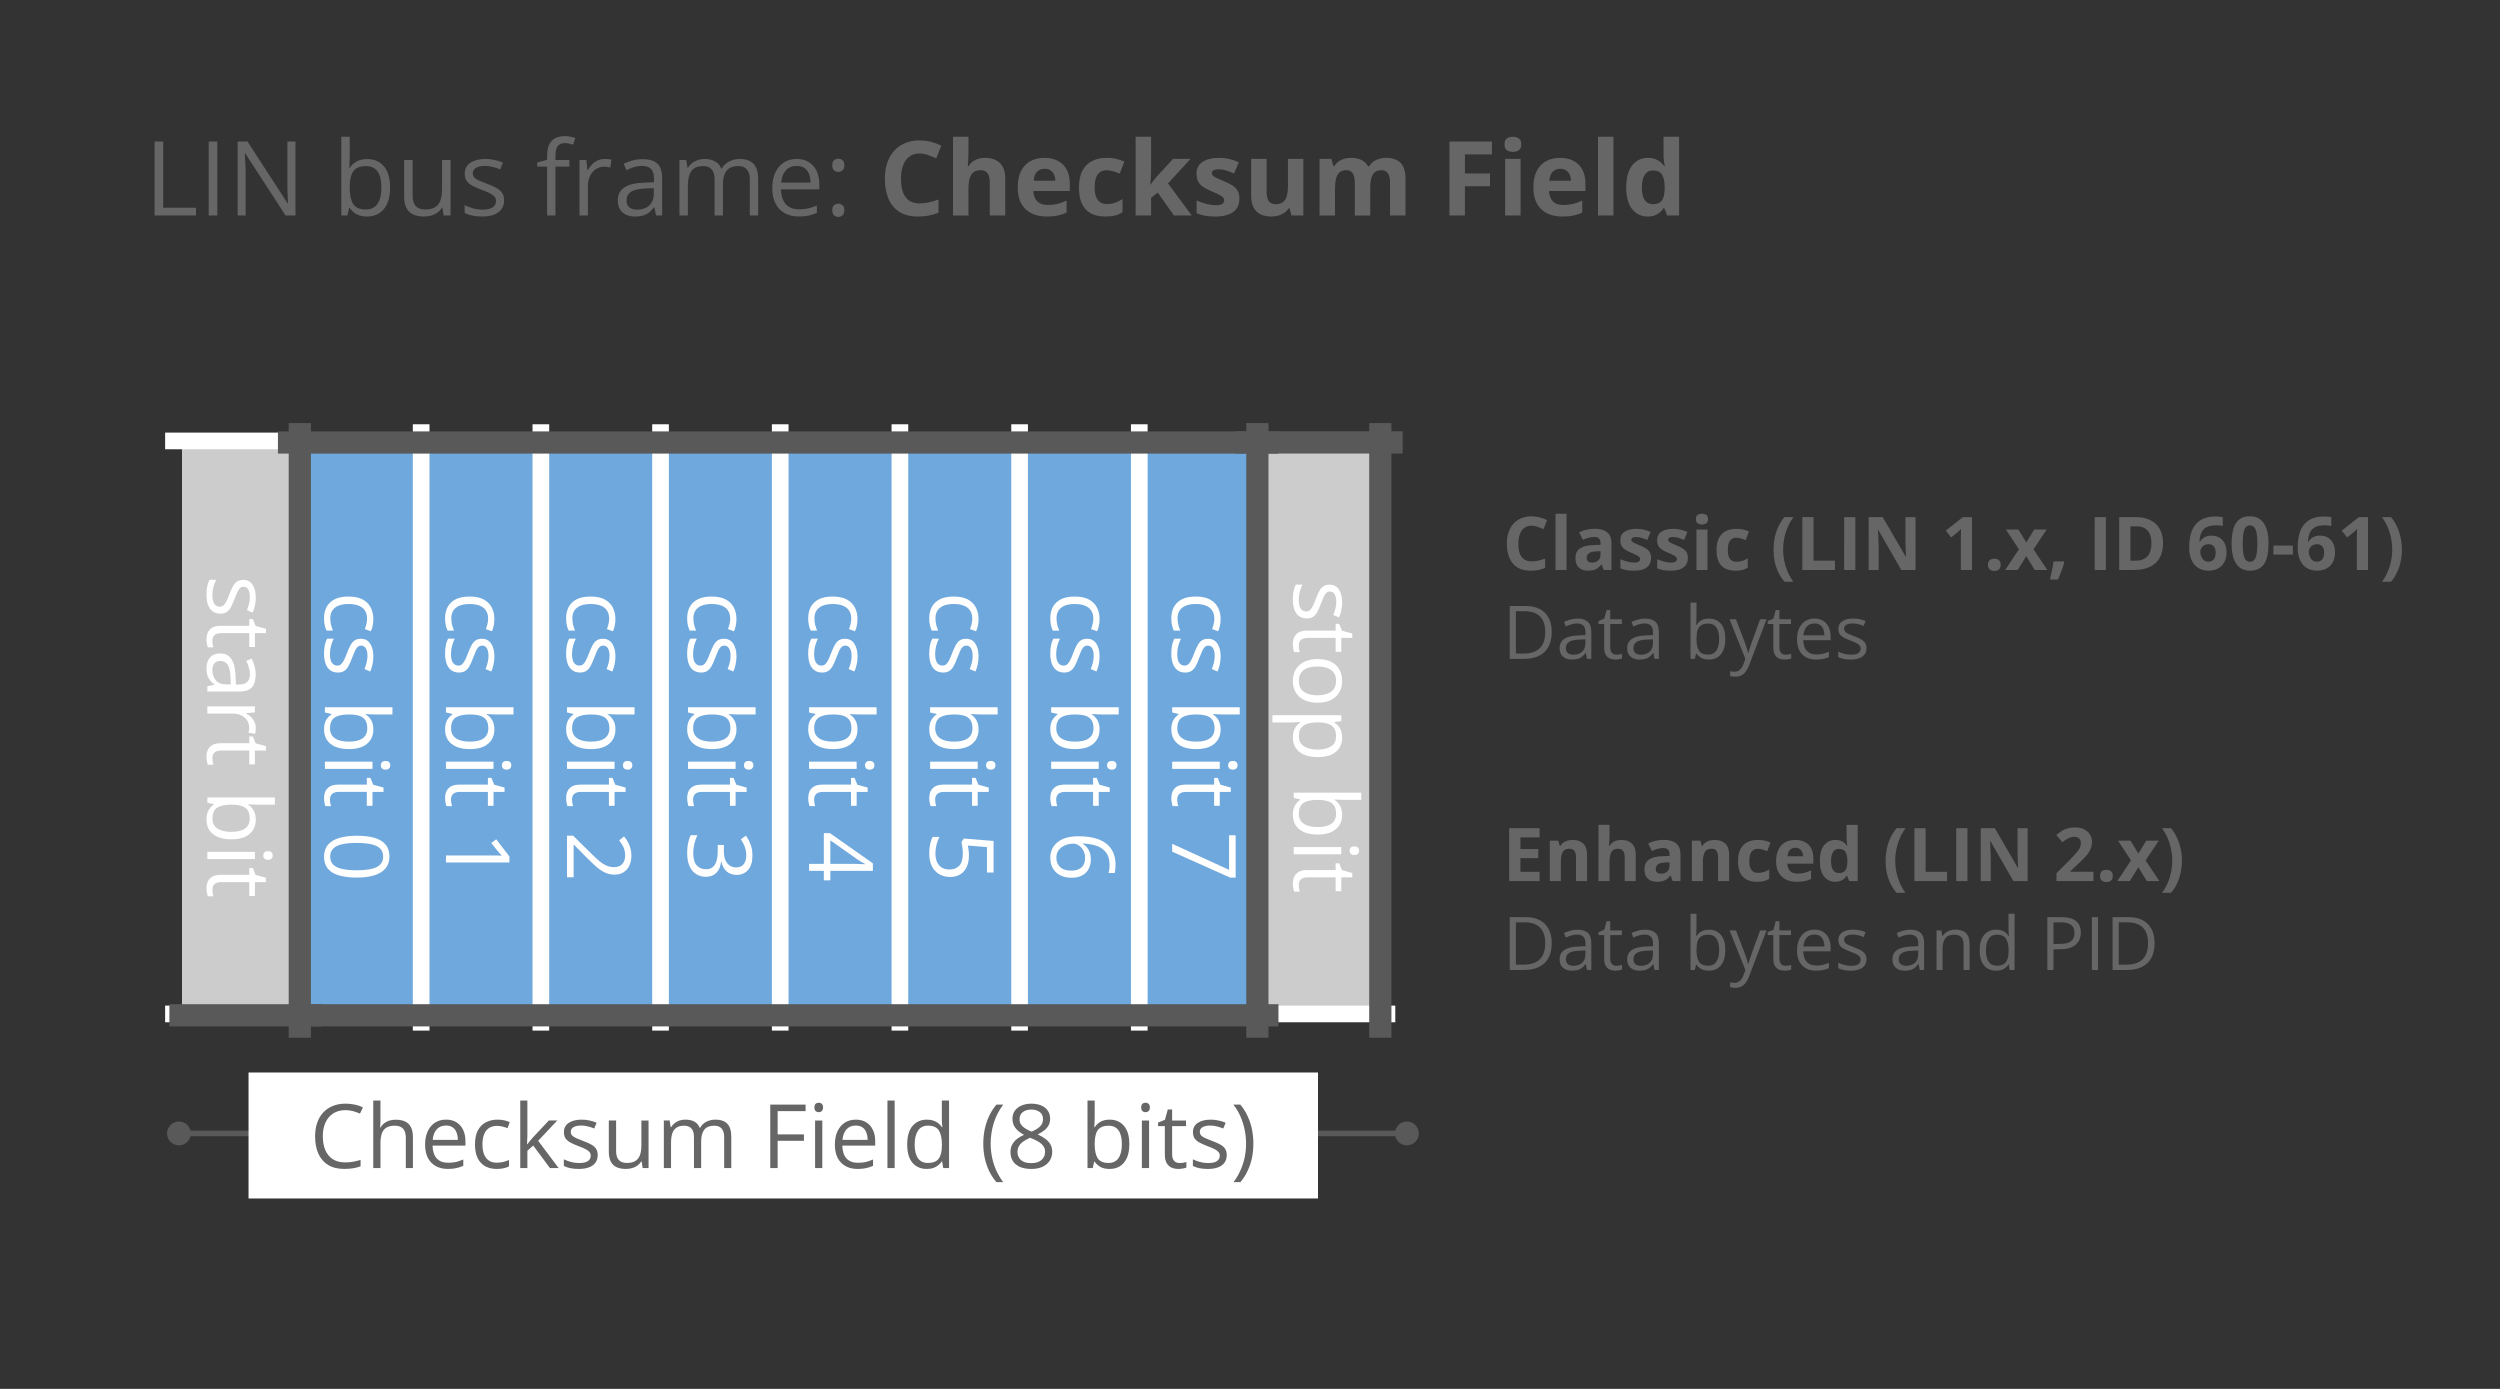<svg xmlns="http://www.w3.org/2000/svg" viewBox="0 0 450 250" fill="none" stroke="none" stroke-linecap="square" stroke-miterlimit="10" xmlns:v="https://vecta.io/nano"><rect x="0" y="0" width="450" height="250" fill="#333333" stroke="none"/><style><![CDATA[.B{fill-rule:evenodd}.C{fill:#000}.D{fill-opacity:0}.E{fill:#fff}.F{shape-rendering:crispEdges}.G{stroke-linecap:butt}.H{stroke:#595959}.I{stroke-linejoin:round}.J{stroke-width:4}]]></style><clipPath id="A"><path d="M0 0h450v250H0V0z"/></clipPath><g clip-path="url(#A)"><path d="M0 0h450v250H0z" class="B C D"/><path fill="#ccc" d="M32.723 79.367h21.543v103.142H32.723V79.367z" class="F"/><g fill="#6fa8dc" class="F"><path d="M54.266 79.367h21.543v103.142H54.266V79.367z"/><path d="M75.809 79.367h21.543v103.142H75.809V79.367z"/><path d="M97.353 79.367h21.543v103.142H97.353V79.367z"/><use href="#C"/><path d="M140.439 79.367h21.543v103.142h-21.543V79.367z"/><path d="M161.982 79.367h21.543v103.142h-21.543V79.367z"/><path d="M183.526 79.367h21.543v103.142h-21.543V79.367z"/><path d="M205.069 79.367h21.543v103.142h-21.543V79.367z"/></g><path fill="#ccc" d="M226.612 79.367h21.543v103.142h-21.543V79.367z" class="F"/><g stroke="#fff" stroke-width="3" class="G"><use href="#D"/><path d="M75.809 77.869v106.139M97.353 77.869v106.139m21.543-106.139v106.139m21.543-106.139v106.139m21.543-106.139v106.139m21.544-106.139v106.139m21.543-106.139v106.139m21.543-106.139v106.139m21.544-106.139v106.139"/><path d="M31.224 79.367h218.43M31.224 182.509h218.43"/></g><path d="M32.488 182.756h23.465" class="B C D"/><path d="M32.488 182.756h23.465" class="G H I J"/><path d="M17 14.48h439.685v34.772H17z" class="B C D"/><g fill="#666"><path d="M27.828 38.786V25.474h1.547v11.922h5.906v1.391h-7.453zm9.738 0V25.474h1.547v13.313h-1.547zm15.617 0h-1.781l-7.266-11.188h-.078q.031.453.063 1.031.047.563.063 1.203.031.641.031 1.297v7.656h-1.437V25.474h1.766l7.234 11.141h.063q-.016-.312-.047-.891-.016-.594-.047-1.266-.016-.687-.016-1.281v-7.703h1.453v13.313zm9.768-14.172v3.547q0 .609-.031 1.188-.031.563-.047.891h.078q.406-.687 1.172-1.141.781-.469 1.984-.469 1.875 0 2.984 1.297 1.125 1.297 1.125 3.859 0 1.688-.516 2.844-.5 1.156-1.437 1.75-.922.594-2.187.594-1.187 0-1.953-.437-.75-.453-1.172-1.094h-.109l-.312 1.344h-1.094V24.614h1.516zm2.906 5.281q-1.078 0-1.719.422-.641.422-.922 1.281-.266.844-.266 2.156v.078q0 1.891.625 2.891.625.984 2.281.984 1.406 0 2.094-1.016.703-1.016.703-2.922 0-1.922-.687-2.891-.687-.984-2.109-.984zM81.1 28.802v9.984h-1.25l-.219-1.406h-.078q-.312.516-.812.875-.484.359-1.094.531-.609.188-1.312.188-1.172 0-1.984-.375-.797-.391-1.203-1.187-.406-.812-.406-2.062v-6.547h1.531v6.438q0 1.234.563 1.859.563.609 1.719.609 1.109 0 1.766-.406.672-.422.953-1.234.297-.828.297-2.016v-5.25H81.1zm9.645 7.25q0 .953-.484 1.609-.469.656-1.359.984-.891.328-2.109.328-1.047 0-1.812-.172-.766-.156-1.344-.469v-1.391q.609.297 1.453.547.859.25 1.734.25 1.297 0 1.875-.422.594-.422.594-1.141 0-.406-.234-.719-.234-.312-.781-.609-.547-.297-1.516-.656-.953-.359-1.656-.719-.687-.359-1.078-.875-.375-.531-.375-1.359 0-1.266 1.016-1.937 1.031-.687 2.703-.687.906 0 1.688.188.797.172 1.469.469l-.5 1.219q-.625-.266-1.328-.437-.703-.187-1.422-.187-1.047 0-1.609.344-.562.344-.562.938 0 .469.25.781.266.297.844.563.578.25 1.516.609.938.344 1.609.719.688.375 1.047.906.375.516.375 1.328zm11.737-6.063h-2.5v8.797h-1.5v-8.797H96.7v-.734l1.781-.5v-.656q0-1.266.359-2.047.375-.797 1.078-1.172.719-.375 1.75-.375.563 0 1.047.109.484.094.844.219l-.391 1.203q-.312-.109-.703-.187-.391-.094-.781-.094-.875 0-1.297.563-.406.563-.406 1.75v.734h2.5v1.188zm6.355-1.375q.313 0 .641.031.328.031.578.094l-.187 1.406q-.25-.062-.562-.094-.297-.047-.547-.047-.609 0-1.141.25-.531.234-.937.688-.391.453-.625 1.094-.234.625-.234 1.391v5.359h-1.516v-9.984h1.25l.172 1.844h.063q.313-.562.75-1.016.438-.469 1.016-.734.578-.281 1.281-.281zm6.828.031q1.781 0 2.641.797.875.797.875 2.563v6.781h-1.094l-.297-1.469h-.078q-.422.547-.875.922-.453.359-1.047.547-.594.188-1.469.188-.906 0-1.609-.312-.703-.328-1.109-.969-.406-.656-.406-1.641 0-1.5 1.172-2.297 1.188-.812 3.609-.875l1.734-.078v-.609q0-1.297-.562-1.813-.547-.516-1.562-.516-.781 0-1.5.234-.703.219-1.344.531l-.469-1.156q.672-.344 1.547-.578.875-.25 1.844-.25zm2.016 5.219l-1.516.063q-1.859.078-2.625.625-.766.531-.766 1.516 0 .844.516 1.266.516.406 1.375.406 1.328 0 2.172-.734.844-.734.844-2.219v-.922zm15.46-5.25q1.641 0 2.484.875.844.859.844 2.75v6.547h-1.5v-6.469q0-1.203-.531-1.813-.516-.609-1.547-.609-1.453 0-2.109.844-.656.828-.656 2.469v5.578h-1.5v-6.469q0-.813-.234-1.344-.234-.547-.687-.812-.453-.266-1.156-.266-1 0-1.609.406-.594.406-.859 1.219-.266.813-.266 1.984v5.281h-1.516v-9.984h1.219l.234 1.406h.078q.297-.516.75-.859.469-.359 1.031-.547.563-.187 1.203-.187 1.125 0 1.891.438.781.422 1.125 1.281h.078q.5-.859 1.359-1.281.859-.437 1.875-.437zm10.272 0q1.281 0 2.188.578.906.563 1.391 1.578.484 1.016.484 2.375v.938h-6.891q.016 1.75.859 2.672.859.922 2.391.922.953 0 1.672-.172.734-.172 1.531-.516v1.328q-.766.344-1.516.5-.734.156-1.75.156-1.437 0-2.516-.594-1.062-.594-1.656-1.719-.594-1.141-.594-2.797 0-1.609.547-2.781.547-1.187 1.531-1.828.984-.641 2.328-.641zm-.016 1.25q-1.219 0-1.937.797-.719.781-.859 2.203h5.297q-.016-.891-.281-1.563-.266-.687-.812-1.062-.547-.375-1.406-.375zm6.413 7.969q0-.625.313-.891.313-.281.766-.281.453 0 .766.281.328.266.328.891 0 .641-.328.922-.312.281-.766.281-.453 0-.766-.281-.312-.281-.312-.922zm0-8.078q0-.656.313-.922.313-.266.766-.266.453 0 .766.266.328.266.328.922 0 .625-.328.906-.312.281-.766.281-.453 0-.766-.281-.312-.281-.312-.906zm15.715-2.125q-.812 0-1.437.313-.609.313-1.047.906-.422.594-.641 1.438-.219.828-.219 1.875 0 1.422.344 2.422.359.984 1.094 1.516.75.516 1.906.516.813 0 1.625-.172.828-.187 1.781-.531v2.375q-.891.359-1.75.516-.844.172-1.922.172-2.047 0-3.375-.844-1.328-.859-1.969-2.391-.641-1.547-.641-3.594 0-1.516.406-2.766.422-1.266 1.203-2.172.797-.922 1.969-1.422 1.172-.516 2.672-.516 1 0 2 .25 1 .25 1.906.688l-.906 2.297q-.75-.344-1.516-.609-.75-.266-1.484-.266zm8.794-3.016v2.891q0 .75-.047 1.438-.047.672-.078.969h.141q.328-.531.781-.859.453-.328 1-.484.547-.156 1.172-.156 1.109 0 1.922.391.828.391 1.281 1.219.453.813.453 2.125v6.641h-2.781v-5.953q0-1.094-.406-1.641-.391-.562-1.234-.562-.828 0-1.312.391-.484.391-.687 1.141-.203.75-.203 1.828v4.797h-2.781V24.614h2.781zm13.683 3.797q1.406 0 2.422.547 1.031.531 1.578 1.563.563 1.031.563 2.516v1.344h-6.562q.047 1.188.703 1.859.656.656 1.828.656.984 0 1.797-.187.813-.203 1.656-.609v2.156q-.75.375-1.578.547-.828.172-2 .172-1.531 0-2.719-.562-1.172-.578-1.844-1.734-.656-1.156-.656-2.906 0-1.797.594-2.984.609-1.187 1.688-1.781 1.094-.594 2.531-.594zm.016 1.969q-.812 0-1.344.531-.531.516-.609 1.625h3.891q0-.625-.219-1.094-.219-.484-.641-.766-.422-.297-1.078-.297zm10.944 8.594q-1.516 0-2.578-.547-1.062-.562-1.625-1.719-.547-1.156-.547-2.953 0-1.875.625-3.047.641-1.187 1.766-1.734 1.125-.562 2.609-.562 1.047 0 1.813.203.781.203 1.359.484l-.828 2.156q-.656-.266-1.219-.437-.562-.172-1.125-.172-.734 0-1.219.344-.484.344-.719 1.031-.234.688-.234 1.703 0 1.016.25 1.688.266.656.734.984.484.328 1.188.328.859 0 1.531-.234.672-.234 1.313-.656v2.375q-.641.406-1.344.578-.687.188-1.75.188zm8.233-14.359v6.344q0 .563-.047 1.141-.047.578-.094 1.156h.031q.281-.406.578-.797.297-.391.641-.766l2.844-3.094h3.141l-4.047 4.422 4.281 5.766h-3.203l-2.937-4.125-1.187.953v3.172h-2.781V24.614h2.781zm15.897 11.141q0 1.047-.484 1.766-.484.703-1.453 1.078-.969.375-2.406.375-1.062 0-1.828-.141-.766-.141-1.531-.453v-2.297q.828.375 1.781.625.953.234 1.672.234.813 0 1.156-.234.359-.25.359-.641 0-.266-.156-.469-.141-.203-.609-.453-.453-.266-1.453-.687-.953-.406-1.562-.812-.609-.406-.906-.969-.297-.562-.297-1.422 0-1.422 1.094-2.125 1.094-.719 2.938-.719.953 0 1.813.188.859.188 1.766.609l-.844 2.016q-.75-.328-1.422-.531-.672-.219-1.359-.219-.609 0-.922.172-.312.156-.312.484 0 .25.156.453.172.188.625.422.469.219 1.359.594.859.344 1.5.734.641.391.984.969.344.563.344 1.453zM234.6 28.6v10.188h-2.125l-.375-1.297h-.141q-.328.516-.828.844-.484.328-1.078.484-.594.156-1.234.156-1.094 0-1.906-.391-.797-.391-1.25-1.203-.453-.828-.453-2.141v-6.641h2.781v5.953q0 1.094.391 1.656.391.547 1.25.547.844 0 1.328-.391.484-.391.672-1.141.203-.75.203-1.828v-4.797h2.766zm14.886-.187q1.734 0 2.609.891.891.891.891 2.844v6.641h-2.781v-5.953q0-1.094-.375-1.641-.375-.562-1.156-.562-1.109 0-1.578.797-.453.781-.453 2.25v5.109h-2.781v-5.953q0-.719-.172-1.203-.156-.5-.5-.75-.328-.25-.859-.25-.766 0-1.219.391-.437.391-.625 1.141-.187.75-.187 1.828v4.797h-2.781V28.599h2.125l.375 1.313h.156q.313-.531.781-.859.469-.328 1.031-.484.563-.156 1.141-.156 1.125 0 1.906.375.781.359 1.203 1.125h.234q.469-.797 1.297-1.141.828-.359 1.719-.359zm14.197 10.375h-2.781V25.474h7.641v2.313h-4.859v3.438h4.516v2.297h-4.516v5.266zm10.02-10.188v10.188h-2.781V28.599h2.781zm-1.391-3.984q.625 0 1.063.297.453.281.453 1.063 0 .766-.453 1.063-.437.297-1.062.297-.625 0-1.062-.297-.437-.297-.437-1.062 0-.781.438-1.062.438-.297 1.063-.297zm8.506 3.797q1.406 0 2.422.547 1.031.531 1.578 1.563.563 1.031.563 2.516v1.344h-6.562q.047 1.188.703 1.859.656.656 1.828.656.984 0 1.797-.187.813-.203 1.656-.609v2.156q-.75.375-1.578.547-.828.172-2 .172-1.531 0-2.719-.562-1.172-.578-1.844-1.734-.656-1.156-.656-2.906 0-1.797.594-2.984.609-1.187 1.688-1.781 1.094-.594 2.531-.594zm.016 1.969q-.812 0-1.344.531-.531.516-.609 1.625h3.891q0-.625-.219-1.094-.219-.484-.641-.766-.422-.297-1.078-.297zm9.585 8.406h-2.781V24.614h2.781v14.172zm6.147.188q-1.703 0-2.781-1.328-1.062-1.344-1.062-3.937 0-2.609 1.078-3.953 1.078-1.344 2.828-1.344.734 0 1.281.203.563.203.969.547.406.328.688.75h.094q-.062-.297-.141-.859-.078-.578-.078-1.172v-3.266h2.797v14.172h-2.141l-.531-1.328h-.125q-.25.422-.656.766-.391.344-.937.547-.547.203-1.281.203zm.969-2.219q1.141 0 1.609-.672.469-.687.5-2.047v-.312q0-1.484-.469-2.266-.453-.781-1.687-.781-.922 0-1.437.797-.516.781-.516 2.281 0 1.484.516 2.25.531.75 1.484.75z"/></g><use href="#E" class="B C D"/><use href="#E" class="G H I J"/><path d="M248.457 184.793V78.147" class="B C D"/><path d="M248.457 184.793V78.147" class="G H I J"/><path d="M224.341 79.631h26.142" class="B C D"/><path d="M224.341 79.631h26.142" class="G H I J"/><path d="M53.967 184.793V78.147" class="B C D"/><path d="M53.967 184.793V78.147" class="G H I J"/><path d="M54.958 182.756h173.165" class="B C D"/><path d="M54.958 182.756h173.165" class="G H I J"/><use href="#F" class="B C D"/><path d="M210.837 111.284q0-1.156.469-2.047.484-.875 1.453-1.375.984-.484 2.469-.484 1.563 0 2.547.516.984.531 1.453 1.438.484.922.484 2.078 0 .641-.125 1.234-.125.609-.328.984l-1.078-.391q.156-.391.281-.906.125-.5.125-.953 0-.891-.391-1.484-.375-.578-1.125-.875-.734-.297-1.828-.297-1.031 0-1.766.281-.734.297-1.125.859-.391.563-.391 1.422 0 .672.141 1.219.156.547.344 1h-1.156q-.219-.437-.328-.969-.125-.516-.125-1.25zm2.5 9.773q-.812 0-1.375-.406-.562-.406-.844-1.172-.281-.766-.281-1.812 0-.906.141-1.562.141-.656.406-1.141h1.188q-.25.516-.469 1.234-.203.734-.203 1.5 0 1.109.359 1.609.359.5.969.5.359 0 .625-.203.266-.203.516-.672.266-.469.563-1.297.313-.812.625-1.422.313-.594.75-.922.453-.312 1.156-.312 1.094 0 1.672.875.578.875.578 2.313 0 .766-.156 1.438-.141.688-.406 1.266l-1.031-.437q.219-.531.375-1.141.156-.594.156-1.219 0-.891-.297-1.375-.297-.484-.812-.484-.391 0-.656.219-.25.234-.484.719-.219.5-.531 1.297-.297.813-.609 1.391-.312.594-.766.906-.453.313-1.156.313zm9.813 7.547h-3.031q-.531 0-1.031-.031-.484-.031-.75-.047v.078q.578.344.969 1 .406.672.406 1.703 0 1.609-1.125 2.563-1.109.969-3.297.969-1.453 0-2.453-.437-.984-.437-1.5-1.234-.5-.797-.5-1.891 0-1.016.375-1.672.391-.641.938-1v-.094l-1.156-.266v-.938h12.156v1.297zm-4.531 2.5q0-.937-.359-1.484-.359-.547-1.094-.781-.734-.234-1.844-.234h-.078q-1.609 0-2.469.531-.859.547-.859 1.969 0 1.188.875 1.781.875.609 2.5.609 1.656 0 2.484-.594.844-.594.844-1.797zm.938 7.289h-8.562v-1.297h8.563v1.297zm3.203-.641q0 .328-.203.547-.203.234-.641.234-.437 0-.656-.234-.203-.219-.203-.547 0-.328.203-.562.219-.219.656-.219.438 0 .641.219.203.234.203.563zm-10.859 6.148q0 .313.047.641.063.344.141.563h-1q-.109-.234-.172-.641-.078-.391-.078-.781 0-.672.234-1.234.25-.547.813-.891.578-.328 1.578-.328h5.078v-1.219h.641l.5 1.234 1.859.516v.781h-1.984v2.5h-1.016v-2.5h-5.031q-.812 0-1.219.359-.391.375-.391 1zm-.906 7.984l10.234 4.688v-6.219h1.188v7.609h-1l-10.422-4.656v-1.422z" class="E"/><path d="M250.064 81.32v102.614h-22.677V81.32z" class="B C D"/><path d="M235.21 111.319q-.812 0-1.375-.406-.562-.406-.844-1.172-.281-.766-.281-1.812 0-.906.141-1.562.141-.656.406-1.141h1.188q-.25.516-.469 1.234-.203.734-.203 1.5 0 1.109.359 1.609.359.5.969.5.359 0 .625-.203.266-.203.516-.672.266-.469.563-1.297.313-.812.625-1.422.313-.594.75-.922.453-.312 1.156-.312 1.094 0 1.672.875.578.875.578 2.313 0 .766-.156 1.438-.141.688-.406 1.266l-1.031-.437q.219-.531.375-1.141.156-.594.156-1.219 0-.891-.297-1.375-.297-.484-.812-.484-.391 0-.656.219-.25.234-.484.719-.219.5-.531 1.297-.297.813-.609 1.391-.312.594-.766.906-.453.313-1.156.313zm-1.437 4.859q0 .313.047.641.063.344.141.563h-1q-.109-.234-.172-.641-.078-.391-.078-.781 0-.672.234-1.234.25-.547.813-.891.578-.328 1.578-.328h5.078v-1.219h.641l.5 1.234 1.859.516v.781h-1.984v2.5h-1.016v-2.5h-5.031q-.812 0-1.219.359-.391.375-.391 1zm3.391 10.313q-1.047 0-1.875-.281-.828-.266-1.406-.781-.562-.516-.875-1.25-.297-.719-.297-1.641 0-.859.297-1.578.313-.719.875-1.234.578-.516 1.406-.812.828-.281 1.875-.281 1.406 0 2.391.469 1 .484 1.516 1.375.516.891.516 2.109 0 1.172-.531 2.047-.516.891-1.5 1.375-.984.484-2.391.484zm0-6.516q-1.031 0-1.797.266-.75.281-1.172.844-.406.578-.406 1.484 0 .891.406 1.453.422.578 1.172.844.766.281 1.797.281 1.031 0 1.766-.281.75-.266 1.156-.844.406-.562.406-1.469 0-1.328-.891-1.953-.875-.625-2.437-.625zm4.422 12.781q0 1.609-1.109 2.563-1.094.953-3.297.953-1.469 0-2.469-.437-.984-.437-1.5-1.234-.5-.797-.5-1.875 0-.672.172-1.187.188-.516.484-.891.313-.359.672-.609v-.094q-.297.031-.734.063-.422.031-.75.031h-3.516v-1.297h12.391v1.063l-1.266.172v.063q.391.25.719.609.328.359.516.875.188.531.188 1.234zm-1.094-.219q0-.891-.344-1.437-.344-.547-1.031-.797-.672-.25-1.703-.266h-.25q-1.094 0-1.844.234-.75.25-1.141.797-.391.547-.391 1.484 0 .797.422 1.328.438.531 1.203.781.781.266 1.781.266 1.516 0 2.406-.594.891-.578.891-1.797zm4.531 11.445h-3.031q-.531 0-1.031-.031-.484-.031-.75-.047v.078q.578.344.969 1 .406.672.406 1.703 0 1.609-1.125 2.563-1.109.969-3.297.969-1.453 0-2.453-.437-.984-.437-1.5-1.234-.5-.797-.5-1.891 0-1.016.375-1.672.391-.641.938-1v-.094l-1.156-.266v-.937h12.156v1.297zm-4.531 2.5q0-.937-.359-1.484-.359-.547-1.094-.781-.734-.234-1.844-.234h-.078q-1.609 0-2.469.531-.859.547-.859 1.969 0 1.188.875 1.781.875.609 2.5.609 1.656 0 2.484-.594.844-.594.844-1.797zm.938 7.289h-8.562v-1.297h8.563v1.297zm3.203-.641q0 .328-.203.547-.203.234-.641.234-.437 0-.656-.234-.203-.219-.203-.547 0-.328.203-.562.219-.219.656-.219.438 0 .641.219.203.234.203.563zm-10.859 6.148q0 .313.047.641.063.344.141.563h-1q-.109-.234-.172-.641-.078-.391-.078-.781 0-.672.234-1.234.25-.547.813-.891.578-.328 1.578-.328h5.078v-1.219h.641l.5 1.234 1.859.516v.781h-1.984v2.5h-1.016v-2.5h-5.031q-.812 0-1.219.359-.391.375-.391 1z" class="E"/><path d="M54.518 81.32v102.614H31.841V81.32z" class="B C D"/><path d="M39.663 110.459q-.812 0-1.375-.406-.562-.406-.844-1.172-.281-.766-.281-1.812 0-.906.141-1.562.141-.656.406-1.141h1.188q-.25.516-.469 1.234-.203.734-.203 1.5 0 1.109.359 1.609.359.5.969.5.359 0 .625-.203.266-.203.516-.672.266-.469.563-1.297.313-.812.625-1.422.313-.594.75-.922.453-.312 1.156-.312 1.094 0 1.672.875.578.875.578 2.313 0 .766-.156 1.438-.141.688-.406 1.266l-1.031-.437q.219-.531.375-1.141.156-.594.156-1.219 0-.891-.297-1.375-.297-.484-.812-.484-.391 0-.656.219-.25.234-.484.719-.219.5-.531 1.297-.297.813-.609 1.391-.312.594-.766.906-.453.313-1.156.313zm-1.437 4.859q0 .313.047.641.063.344.141.563h-1q-.109-.234-.172-.641-.078-.391-.078-.781 0-.672.234-1.234.25-.547.813-.891.578-.328 1.578-.328h5.078v-1.219h.641l.5 1.234 1.859.516v.781h-1.984v2.5h-1.016v-2.5h-5.031q-.812 0-1.219.359-.391.375-.391 1zm7.797 6.141q0 1.531-.687 2.266-.687.75-2.187.75H37.32v-.953l1.266-.25v-.062q-.469-.359-.781-.75-.312-.391-.484-.906-.156-.5-.156-1.25 0-.781.266-1.391.281-.594.828-.953.563-.344 1.422-.344 1.281 0 1.969 1.016.688 1.016.75 3.094l.063 1.484h.516q1.109 0 1.547-.484.453-.469.453-1.344 0-.672-.203-1.281-.187-.609-.453-1.156l.984-.391q.297.578.5 1.328.219.75.219 1.578zm-4.484 1.734l-.047-1.312q-.062-1.594-.531-2.25-.453-.656-1.297-.656-.734 0-1.094.438-.344.453-.344 1.188 0 1.141.625 1.859.641.734 1.906.734h.781zm4.5 7.844q0 .25-.031.531-.016.281-.062.5l-1.203-.156q.047-.219.078-.484.031-.25.031-.469 0-.516-.203-.984-.203-.453-.594-.797-.391-.344-.937-.547-.531-.187-1.203-.187H37.32v-1.297h8.563v1.078l-1.578.141v.047q.484.266.875.641.391.375.625.875.234.5.234 1.109zm-7.812 5.414q0 .313.047.641.063.344.141.563h-1q-.109-.234-.172-.641-.078-.391-.078-.781 0-.672.234-1.234.25-.547.813-.891.578-.328 1.578-.328h5.078v-1.219h.641l.5 1.234 1.859.516v.781h-1.984v2.5h-1.016v-2.5h-5.031q-.812 0-1.219.359-.391.375-.391 1zm11.25 8.391h-3.031q-.531 0-1.031-.031-.484-.031-.75-.047v.078q.578.344.969 1 .406.672.406 1.703 0 1.609-1.125 2.563-1.109.969-3.297.969-1.453 0-2.453-.437-.984-.437-1.5-1.234-.5-.797-.5-1.891 0-1.016.375-1.672.391-.641.938-1v-.094l-1.156-.266v-.937h12.156v1.297zm-4.531 2.5q0-.937-.359-1.484-.359-.547-1.094-.781-.734-.234-1.844-.234h-.078q-1.609 0-2.469.531-.859.547-.859 1.969 0 1.188.875 1.781.875.609 2.5.609 1.656 0 2.484-.594.844-.594.844-1.797zm.938 7.289H37.32v-1.297h8.563v1.297zm3.203-.641q0 .328-.203.547-.203.234-.641.234-.437 0-.656-.234-.203-.219-.203-.547 0-.328.203-.562.219-.219.656-.219.438 0 .641.219.203.234.203.563zm-10.859 6.148q0 .313.047.641.063.344.141.563h-1q-.109-.234-.172-.641-.078-.391-.078-.781 0-.672.234-1.234.25-.547.813-.891.578-.328 1.578-.328h5.078v-1.219h.641l.5 1.234 1.859.516v.781h-1.984v2.5h-1.016v-2.5h-5.031q-.812 0-1.219.359-.391.375-.391 1z" class="E"/><path d="M206.405 81.32v102.614h-22.677V81.32z" class="B C D"/><path d="M189.05 111.284q0-1.156.469-2.047.484-.875 1.453-1.375.984-.484 2.469-.484 1.563 0 2.547.516.984.531 1.453 1.438.484.922.484 2.078 0 .641-.125 1.234-.125.609-.328.984l-1.078-.391q.156-.391.281-.906.125-.5.125-.953 0-.891-.391-1.484-.375-.578-1.125-.875-.734-.297-1.828-.297-1.031 0-1.766.281-.734.297-1.125.859-.391.563-.391 1.422 0 .672.141 1.219.156.547.344 1h-1.156q-.219-.437-.328-.969-.125-.516-.125-1.25zm2.5 9.773q-.812 0-1.375-.406-.562-.406-.844-1.172-.281-.766-.281-1.812 0-.906.141-1.562.141-.656.406-1.141h1.188q-.25.516-.469 1.234-.203.734-.203 1.5 0 1.109.359 1.609.359.5.969.5.359 0 .625-.203.266-.203.516-.672.266-.469.563-1.297.313-.812.625-1.422.313-.594.75-.922.453-.312 1.156-.312 1.094 0 1.672.875.578.875.578 2.313 0 .766-.156 1.438-.141.688-.406 1.266l-1.031-.437q.219-.531.375-1.141.156-.594.156-1.219 0-.891-.297-1.375-.297-.484-.812-.484-.391 0-.656.219-.25.234-.484.719-.219.5-.531 1.297-.297.813-.609 1.391-.312.594-.766.906-.453.313-1.156.313zm9.813 7.547h-3.031q-.531 0-1.031-.031-.484-.031-.75-.047v.078q.578.344.969 1 .406.672.406 1.703 0 1.609-1.125 2.563-1.109.969-3.297.969-1.453 0-2.453-.437-.984-.437-1.5-1.234-.5-.797-.5-1.891 0-1.016.375-1.672.391-.641.938-1v-.094l-1.156-.266v-.938h12.156v1.297zm-4.531 2.5q0-.937-.359-1.484-.359-.547-1.094-.781-.734-.234-1.844-.234h-.078q-1.609 0-2.469.531-.859.547-.859 1.969 0 1.188.875 1.781.875.609 2.5.609 1.656 0 2.484-.594.844-.594.844-1.797zm.938 7.289h-8.562v-1.297h8.563v1.297zm3.203-.641q0 .328-.203.547-.203.234-.641.234-.437 0-.656-.234-.203-.219-.203-.547 0-.328.203-.562.219-.219.656-.219.438 0 .641.219.203.234.203.563zm-10.859 6.148q0 .313.047.641.063.344.141.563h-1q-.109-.234-.172-.641-.078-.391-.078-.781 0-.672.234-1.234.25-.547.813-.891.578-.328 1.578-.328h5.078v-1.219h.641l.5 1.234 1.859.516v.781h-1.984v2.5h-1.016v-2.5h-5.031q-.812 0-1.219.359-.391.375-.391 1zm3.984 6.625q1.031 0 2.016.141.984.156 1.828.5.844.344 1.484.938.641.594 1 1.469.375.891.375 2.141 0 .344-.047.75-.031.406-.109.672h-1.109q.094-.281.141-.656.047-.375.047-.75 0-1.453-.641-2.281-.625-.828-1.703-1.203-1.078-.359-2.437-.422v.094q.391.234.703.609.328.375.516.906.188.547.188 1.25 0 1-.406 1.75-.406.75-1.187 1.156-.766.406-1.875.406-1.172 0-2.031-.437-.859-.437-1.328-1.25-.469-.797-.469-1.922 0-.828.313-1.531.328-.703.953-1.234.641-.516 1.578-.812.953-.281 2.203-.281zm-3.953 3.844q0 1.063.672 1.703.688.641 2.063.641 1.125 0 1.781-.578.656-.562.656-1.703 0-.781-.328-1.359-.312-.578-.812-.906-.484-.312-1-.312-.516 0-1.047.141-.531.156-.984.469-.453.313-.734.781-.266.484-.266 1.125z" class="E"/><path d="M75.681 81.32v102.614H53.004V81.32z" class="B C D"/><path d="M58.327 111.284q0-1.156.469-2.047.484-.875 1.453-1.375.984-.484 2.469-.484 1.563 0 2.547.516.984.531 1.453 1.438.484.922.484 2.078 0 .641-.125 1.234-.125.609-.328.984l-1.078-.391q.156-.391.281-.906.125-.5.125-.953 0-.891-.391-1.484-.375-.578-1.125-.875-.734-.297-1.828-.297-1.031 0-1.766.281-.734.297-1.125.859-.391.563-.391 1.422 0 .672.141 1.219.156.547.344 1H58.78q-.219-.437-.328-.969-.125-.516-.125-1.25zm2.5 9.773q-.812 0-1.375-.406-.562-.406-.844-1.172-.281-.766-.281-1.812 0-.906.141-1.562.141-.656.406-1.141h1.188q-.25.516-.469 1.234-.203.734-.203 1.5 0 1.109.359 1.609.359.5.969.5.359 0 .625-.203.266-.203.516-.672.266-.469.563-1.297.313-.812.625-1.422.313-.594.75-.922.453-.312 1.156-.312 1.094 0 1.672.875.578.875.578 2.313 0 .766-.156 1.438-.141.688-.406 1.266l-1.031-.437q.219-.531.375-1.141.156-.594.156-1.219 0-.891-.297-1.375-.297-.484-.812-.484-.391 0-.656.219-.25.234-.484.719-.219.5-.531 1.297-.297.813-.609 1.391-.312.594-.766.906-.453.313-1.156.313zm9.813 7.547h-3.031q-.531 0-1.031-.031-.484-.031-.75-.047v.078q.578.344.969 1 .406.672.406 1.703 0 1.609-1.125 2.563-1.109.969-3.297.969-1.453 0-2.453-.437-.984-.437-1.5-1.234-.5-.797-.5-1.891 0-1.016.375-1.672.391-.641.938-1v-.094l-1.156-.266v-.938h12.156v1.297zm-4.531 2.5q0-.937-.359-1.484-.359-.547-1.094-.781-.734-.234-1.844-.234h-.078q-1.609 0-2.469.531-.859.547-.859 1.969 0 1.188.875 1.781.875.609 2.5.609 1.656 0 2.484-.594.844-.594.844-1.797zm.938 7.289h-8.563v-1.297h8.563v1.297zm3.203-.641q0 .328-.203.547-.203.234-.641.234-.437 0-.656-.234-.203-.219-.203-.547 0-.328.203-.562.219-.219.656-.219.438 0 .641.219.203.234.203.563zm-10.859 6.148q0 .313.047.641.063.344.141.563h-1q-.109-.234-.172-.641-.078-.391-.078-.781 0-.672.234-1.234.25-.547.813-.891.578-.328 1.578-.328h5.078v-1.219h.641l.5 1.234 1.859.516v.781h-1.984v2.5H66.03v-2.5h-5.031q-.812 0-1.219.359-.391.375-.391 1zm4.828 14.062q-1.391 0-2.484-.219-1.094-.203-1.859-.656-.75-.453-1.156-1.172-.391-.719-.391-1.734 0-1.266.688-2.109.703-.828 2.016-1.234 1.328-.406 3.188-.406 1.828 0 3.141.359 1.313.375 2.016 1.203.719.828.719 2.188 0 1.297-.703 2.125-.703.844-2.016 1.25-1.312.406-3.156.406zm0-6.234q-1.594 0-2.656.234-1.062.25-1.594.797-.531.547-.531 1.422 0 .891.516 1.422.531.547 1.594.797 1.063.25 2.672.25 1.563 0 2.625-.25 1.063-.234 1.594-.781.531-.531.531-1.437 0-.891-.531-1.437-.531-.531-1.594-.781-1.062-.234-2.625-.234z" class="E"/><path d="M97.469 81.32v102.614H74.791V81.32z" class="B C D"/><path d="M80.114 111.284q0-1.156.469-2.047.484-.875 1.453-1.375.984-.484 2.469-.484 1.563 0 2.547.516.984.531 1.453 1.438.484.922.484 2.078 0 .641-.125 1.234-.125.609-.328.984l-1.078-.391q.156-.391.281-.906.125-.5.125-.953 0-.891-.391-1.484-.375-.578-1.125-.875-.734-.297-1.828-.297-1.031 0-1.766.281-.734.297-1.125.859-.391.563-.391 1.422 0 .672.141 1.219.156.547.344 1h-1.156q-.219-.437-.328-.969-.125-.516-.125-1.25zm2.5 9.773q-.812 0-1.375-.406-.562-.406-.844-1.172-.281-.766-.281-1.812 0-.906.141-1.562.141-.656.406-1.141h1.188q-.25.516-.469 1.234-.203.734-.203 1.5 0 1.109.359 1.609.359.5.969.5.359 0 .625-.203.266-.203.516-.672.266-.469.563-1.297.313-.812.625-1.422.313-.594.75-.922.453-.312 1.156-.312 1.094 0 1.672.875.578.875.578 2.313 0 .766-.156 1.438-.141.688-.406 1.266l-1.031-.437q.219-.531.375-1.141.156-.594.156-1.219 0-.891-.297-1.375-.297-.484-.812-.484-.391 0-.656.219-.25.234-.484.719-.219.5-.531 1.297-.297.813-.609 1.391-.312.594-.766.906-.453.313-1.156.313zm9.813 7.547h-3.031q-.531 0-1.031-.031-.484-.031-.75-.047v.078q.578.344.969 1 .406.672.406 1.703 0 1.609-1.125 2.563-1.109.969-3.297.969-1.453 0-2.453-.437-.984-.437-1.5-1.234-.5-.797-.5-1.891 0-1.016.375-1.672.391-.641.938-1v-.094l-1.156-.266v-.938h12.156v1.297zm-4.531 2.5q0-.937-.359-1.484-.359-.547-1.094-.781-.734-.234-1.844-.234h-.078q-1.609 0-2.469.531-.859.547-.859 1.969 0 1.188.875 1.781.875.609 2.5.609 1.656 0 2.484-.594.844-.594.844-1.797zm.938 7.289H80.27v-1.297h8.563v1.297zm3.203-.641q0 .328-.203.547-.203.234-.641.234-.437 0-.656-.234-.203-.219-.203-.547 0-.328.203-.562.219-.219.656-.219.438 0 .641.219.203.234.203.563zm-10.859 6.148q0 .313.047.641.063.344.141.563h-1q-.109-.234-.172-.641-.078-.391-.078-.781 0-.672.234-1.234.25-.547.813-.891.578-.328 1.578-.328h5.078v-1.219h.641l.5 1.234 1.859.516v.781h-1.984v2.5h-1.016v-2.5h-5.031q-.812 0-1.219.359-.391.375-.391 1zm-.906 11.344v-1.266h8.094q.469 0 .797 0 .328 0 .609.016.281.016.563.031-.25-.234-.422-.453-.172-.203-.437-.516l-1.047-1.312.891-.672 2.375 3.094v1.078H80.27z" class="E"/><path d="M119.256 81.32v102.614H96.579V81.32z" class="B C D"/><path d="M101.901 111.284q0-1.156.469-2.047.484-.875 1.453-1.375.984-.484 2.469-.484 1.563 0 2.547.516.984.531 1.453 1.438.484.922.484 2.078 0 .641-.125 1.234-.125.609-.328.984l-1.078-.391q.156-.391.281-.906.125-.5.125-.953 0-.891-.391-1.484-.375-.578-1.125-.875-.734-.297-1.828-.297-1.031 0-1.766.281-.734.297-1.125.859-.391.563-.391 1.422 0 .672.141 1.219.156.547.344 1h-1.156q-.219-.437-.328-.969-.125-.516-.125-1.25zm2.5 9.773q-.812 0-1.375-.406-.562-.406-.844-1.172-.281-.766-.281-1.812 0-.906.141-1.562.141-.656.406-1.141h1.188q-.25.516-.469 1.234-.203.734-.203 1.5 0 1.109.359 1.609.359.5.969.5.359 0 .625-.203.266-.203.516-.672.266-.469.563-1.297.313-.812.625-1.422.313-.594.75-.922.453-.312 1.156-.312 1.094 0 1.672.875.578.875.578 2.313 0 .766-.156 1.438-.141.688-.406 1.266l-1.031-.437q.219-.531.375-1.141.156-.594.156-1.219 0-.891-.297-1.375-.297-.484-.812-.484-.391 0-.656.219-.25.234-.484.719-.219.5-.531 1.297-.297.813-.609 1.391-.312.594-.766.906-.453.313-1.156.313zm9.813 7.547h-3.031q-.531 0-1.031-.031-.484-.031-.75-.047v.078q.578.344.969 1 .406.672.406 1.703 0 1.609-1.125 2.563-1.109.969-3.297.969-1.453 0-2.453-.437-.984-.437-1.5-1.234-.5-.797-.5-1.891 0-1.016.375-1.672.391-.641.938-1v-.094l-1.156-.266v-.938h12.156v1.297zm-4.531 2.5q0-.937-.359-1.484-.359-.547-1.094-.781-.734-.234-1.844-.234h-.078q-1.609 0-2.469.531-.859.547-.859 1.969 0 1.188.875 1.781.875.609 2.5.609 1.656 0 2.484-.594.844-.594.844-1.797zm.938 7.289h-8.562v-1.297h8.563v1.297zm3.203-.641q0 .328-.203.547-.203.234-.641.234-.437 0-.656-.234-.203-.219-.203-.547 0-.328.203-.562.219-.219.656-.219.438 0 .641.219.203.234.203.563zm-10.859 6.148q0 .313.047.641.063.344.141.563h-1q-.109-.234-.172-.641-.078-.391-.078-.781 0-.672.234-1.234.25-.547.813-.891.578-.328 1.578-.328h5.078v-1.219h.641l.5 1.234 1.859.516v.781h-1.984v2.5h-1.016v-2.5h-5.031q-.812 0-1.219.359-.391.375-.391 1zm-.906 14v-7.484h1.094l3.094 3.047q.859.859 1.531 1.438.672.578 1.328.875.656.313 1.438.313.969 0 1.469-.578.516-.562.516-1.5 0-.828-.281-1.469-.281-.625-.797-1.281l.875-.703q.391.453.688.984.297.547.469 1.156.172.609.172 1.313 0 1.047-.375 1.813-.359.766-1.047 1.188-.672.422-1.609.422-.906 0-1.687-.359-.781-.359-1.547-1.016-.75-.641-1.609-1.516l-2.469-2.484h-.062v5.844h-1.187z" class="E"/><path d="M141.043 81.32v102.614h-22.677V81.32z" class="B C D"/><path d="M123.688 111.284q0-1.156.469-2.047.484-.875 1.453-1.375.984-.484 2.469-.484 1.563 0 2.547.516.984.531 1.453 1.438.484.922.484 2.078 0 .641-.125 1.234-.125.609-.328.984l-1.078-.391q.156-.391.281-.906.125-.5.125-.953 0-.891-.391-1.484-.375-.578-1.125-.875-.734-.297-1.828-.297-1.031 0-1.766.281-.734.297-1.125.859-.391.563-.391 1.422 0 .672.141 1.219.156.547.344 1h-1.156q-.219-.437-.328-.969-.125-.516-.125-1.25zm2.5 9.773q-.812 0-1.375-.406-.562-.406-.844-1.172-.281-.766-.281-1.812 0-.906.141-1.562.141-.656.406-1.141h1.188q-.25.516-.469 1.234-.203.734-.203 1.5 0 1.109.359 1.609.359.5.969.5.359 0 .625-.203.266-.203.516-.672.266-.469.563-1.297.312-.812.625-1.422.313-.594.75-.922.453-.312 1.156-.312 1.094 0 1.672.875.578.875.578 2.313 0 .766-.156 1.438-.141.688-.406 1.266l-1.031-.437q.219-.531.375-1.141.156-.594.156-1.219 0-.891-.297-1.375-.297-.484-.812-.484-.391 0-.656.219-.25.234-.484.719-.219.5-.531 1.297-.297.813-.609 1.391-.312.594-.766.906-.453.313-1.156.313zm9.812 7.547h-3.031q-.531 0-1.031-.031-.484-.031-.75-.047v.078q.578.344.969 1 .406.672.406 1.703 0 1.609-1.125 2.563-1.109.969-3.297.969-1.453 0-2.453-.437-.984-.437-1.5-1.234-.5-.797-.5-1.891 0-1.016.375-1.672.391-.641.938-1v-.094l-1.156-.266v-.938h12.156v1.297zm-4.531 2.5q0-.937-.359-1.484-.359-.547-1.094-.781-.734-.234-1.844-.234h-.078q-1.609 0-2.469.531-.859.547-.859 1.969 0 1.188.875 1.781.875.609 2.5.609 1.656 0 2.484-.594.844-.594.844-1.797zm.938 7.289h-8.562v-1.297h8.562v1.297zm3.203-.641q0 .328-.203.547-.203.234-.641.234-.437 0-.656-.234-.203-.219-.203-.547 0-.328.203-.562.219-.219.656-.219.438 0 .641.219.203.234.203.563zm-10.859 6.148q0 .313.047.641.063.344.141.563h-1q-.109-.234-.172-.641-.078-.391-.078-.781 0-.672.234-1.234.25-.547.813-.891.578-.328 1.578-.328h5.078v-1.219h.641l.5 1.234 1.859.516v.781h-1.984v2.5h-1.016v-2.5h-5.031q-.812 0-1.219.359-.391.375-.391 1zm7.859 13.578q-.766 0-1.328-.297-.562-.297-.922-.828-.359-.531-.5-1.25h-.062q-.172 1.359-.875 2.031-.703.688-1.844.688-.984 0-1.75-.469-.766-.453-1.203-1.422-.437-.953-.437-2.437 0-.906.156-1.687.141-.766.469-1.469h1.219q-.344.719-.547 1.547-.203.844-.203 1.625 0 1.563.625 2.25.625.703 1.703.703.734 0 1.187-.391.469-.391.672-1.109.219-.719.219-1.734v-1.141h1.109v1.141q0 .938.266 1.578.281.656.781.984.5.344 1.172.344.875 0 1.344-.578.469-.578.469-1.562 0-.609-.125-1.109-.125-.5-.344-.937-.219-.437-.5-.875l.891-.656q.484.625.828 1.516.359.906.359 2.047 0 1.75-.797 2.625-.797.875-2.031.875z" class="E"/><path d="M162.83 81.32v102.614h-22.677V81.32z" class="B C D"/><path d="M145.475 111.284q0-1.156.469-2.047.484-.875 1.453-1.375.984-.484 2.469-.484 1.563 0 2.547.516.984.531 1.453 1.438.484.922.484 2.078 0 .641-.125 1.234-.125.609-.328.984l-1.078-.391q.156-.391.281-.906.125-.5.125-.953 0-.891-.391-1.484-.375-.578-1.125-.875-.734-.297-1.828-.297-1.031 0-1.766.281-.734.297-1.125.859-.391.563-.391 1.422 0 .672.141 1.219.156.547.344 1h-1.156q-.219-.437-.328-.969-.125-.516-.125-1.25zm2.5 9.773q-.812 0-1.375-.406-.562-.406-.844-1.172-.281-.766-.281-1.812 0-.906.141-1.562.141-.656.406-1.141h1.188q-.25.516-.469 1.234-.203.734-.203 1.5 0 1.109.359 1.609.359.5.969.5.359 0 .625-.203.266-.203.516-.672.266-.469.563-1.297.313-.812.625-1.422.313-.594.75-.922.453-.312 1.156-.312 1.094 0 1.672.875.578.875.578 2.313 0 .766-.156 1.438-.141.688-.406 1.266l-1.031-.437q.219-.531.375-1.141.156-.594.156-1.219 0-.891-.297-1.375-.297-.484-.812-.484-.391 0-.656.219-.25.234-.484.719-.219.5-.531 1.297-.297.813-.609 1.391-.312.594-.766.906-.453.313-1.156.313zm9.813 7.547h-3.031q-.531 0-1.031-.031-.484-.031-.75-.047v.078q.578.344.969 1 .406.672.406 1.703 0 1.609-1.125 2.563-1.109.969-3.297.969-1.453 0-2.453-.437-.984-.437-1.5-1.234-.5-.797-.5-1.891 0-1.016.375-1.672.391-.641.938-1v-.094l-1.156-.266v-.938h12.156v1.297zm-4.531 2.5q0-.937-.359-1.484-.359-.547-1.094-.781-.734-.234-1.844-.234h-.078q-1.609 0-2.469.531-.859.547-.859 1.969 0 1.188.875 1.781.875.609 2.5.609 1.656 0 2.484-.594.844-.594.844-1.797zm.938 7.289h-8.562v-1.297h8.563v1.297zm3.203-.641q0 .328-.203.547-.203.234-.641.234-.437 0-.656-.234-.203-.219-.203-.547 0-.328.203-.562.219-.219.656-.219.438 0 .641.219.203.234.203.563zm-10.859 6.148q0 .313.047.641.063.344.141.563h-1q-.109-.234-.172-.641-.078-.391-.078-.781 0-.672.234-1.234.25-.547.813-.891.578-.328 1.578-.328h5.078v-1.219h.641l.5 1.234 1.859.516v.781h-1.984v2.5h-1.016v-2.5h-5.031q-.812 0-1.219.359-.391.375-.391 1zm1.75 14.562v-1.703h-2.656v-1.266h2.656v-5.531h1.094l7.734 5.438v1.359h-7.656v1.703h-1.172zm1.172-2.969h3.734q.422 0 .766 0 .359.016.656.031.297.016.563.016.281.016.547.031v-.062q-.312-.156-.656-.344-.344-.187-.625-.391l-4.984-3.516v4.234z" class="E"/><path d="M184.618 81.32v102.614H161.94V81.32z" class="B C D"/><path d="M167.263 111.284q0-1.156.469-2.047.484-.875 1.453-1.375.984-.484 2.469-.484 1.563 0 2.547.516.984.531 1.453 1.438.484.922.484 2.078 0 .641-.125 1.234-.125.609-.328.984l-1.078-.391q.156-.391.281-.906.125-.5.125-.953 0-.891-.391-1.484-.375-.578-1.125-.875-.734-.297-1.828-.297-1.031 0-1.766.281-.734.297-1.125.859-.391.563-.391 1.422 0 .672.141 1.219.156.547.344 1h-1.156q-.219-.437-.328-.969-.125-.516-.125-1.25zm2.5 9.773q-.812 0-1.375-.406-.562-.406-.844-1.172-.281-.766-.281-1.812 0-.906.141-1.562.141-.656.406-1.141h1.188q-.25.516-.469 1.234-.203.734-.203 1.5 0 1.109.359 1.609.359.5.969.5.359 0 .625-.203.266-.203.516-.672.266-.469.563-1.297.313-.812.625-1.422.313-.594.75-.922.453-.312 1.156-.312 1.094 0 1.672.875.578.875.578 2.313 0 .766-.156 1.438-.141.688-.406 1.266l-1.031-.437q.219-.531.375-1.141.156-.594.156-1.219 0-.891-.297-1.375-.297-.484-.812-.484-.391 0-.656.219-.25.234-.484.719-.219.5-.531 1.297-.297.813-.609 1.391-.312.594-.766.906-.453.313-1.156.313zm9.813 7.547h-3.031q-.531 0-1.031-.031-.484-.031-.75-.047v.078q.578.344.969 1 .406.672.406 1.703 0 1.609-1.125 2.563-1.109.969-3.297.969-1.453 0-2.453-.437-.984-.437-1.5-1.234-.5-.797-.5-1.891 0-1.016.375-1.672.391-.641.938-1v-.094l-1.156-.266v-.938h12.156v1.297zm-4.531 2.5q0-.937-.359-1.484-.359-.547-1.094-.781-.734-.234-1.844-.234h-.078q-1.609 0-2.469.531-.859.547-.859 1.969 0 1.188.875 1.781.875.609 2.5.609 1.656 0 2.484-.594.844-.594.844-1.797zm.938 7.289h-8.562v-1.297h8.563v1.297zm3.203-.641q0 .328-.203.547-.203.234-.641.234-.437 0-.656-.234-.203-.219-.203-.547 0-.328.203-.562.219-.219.656-.219.438 0 .641.219.203.234.203.563zm-10.859 6.148q0 .313.047.641.063.344.141.563h-1q-.109-.234-.172-.641-.078-.391-.078-.781 0-.672.234-1.234.25-.547.813-.891.578-.328 1.578-.328h5.078v-1.219h.641l.5 1.234 1.859.516v.781h-1.984v2.5h-1.016v-2.5h-5.031q-.812 0-1.219.359-.391.375-.391 1zm6.078 10.125q0 1.156-.391 2.016-.391.859-1.141 1.328-.75.484-1.828.484-1.172 0-2.016-.516-.844-.5-1.312-1.453-.453-.953-.453-2.281 0-.891.156-1.656.156-.766.469-1.297h1.234q-.344.578-.547 1.391-.203.813-.203 1.578 0 .859.281 1.516.281.656.844 1.016.563.359 1.422.359 1.141 0 1.766-.703.625-.687.625-2.203 0-.484-.078-1.062-.078-.578-.172-.953l.422-.656 5.359.438v5.688h-1.187v-4.578l-3.437-.281q.063.297.125.766.063.469.063 1.063z" class="E"/><path d="M52.029 79.648h176.094" class="B C D"/><path d="M52.029 79.648h176.094" class="G H I J"/><path d="M30.065 204.016h225.323" class="B C D"/><g class="H"><path d="M33.855 204.016h217.743" class="G I"/><g fill="#595959"><path d="M30.565 204.016c0-.909.736-1.645 1.645-1.645s1.645.736 1.645 1.645-.736 1.645-1.645 1.645-1.645-.736-1.645-1.645zm224.323 0c0 .909-.736 1.645-1.645 1.645s-1.645-.736-1.645-1.645.736-1.645 1.645-1.645 1.645.736 1.645 1.645z"/></g></g><path d="M44.738 193.05h192.504v22.677H44.738z" class="B E"/><path fill="#666" d="M62.185 199.827q-.953 0-1.703.328-.75.328-1.281.938-.531.609-.812 1.484-.281.859-.281 1.953 0 1.438.453 2.5.453 1.047 1.344 1.625.891.578 2.234.578.766 0 1.438-.125.688-.125 1.328-.328v1.156q-.625.234-1.312.344-.687.125-1.641.125-1.734 0-2.906-.719-1.172-.734-1.75-2.047-.578-1.328-.578-3.125 0-1.297.359-2.359.359-1.078 1.063-1.859.703-.781 1.719-1.203 1.016-.437 2.344-.437.859 0 1.656.172.813.172 1.469.5l-.531 1.125q-.547-.25-1.203-.437-.656-.187-1.406-.187zm6.297-1.734v3.625q0 .313-.016.641-.016.313-.062.578h.094q.266-.453.672-.766.406-.312.922-.469.531-.156 1.125-.156 1.031 0 1.719.328.688.328 1.031 1.016.359.688.359 1.781v5.578h-1.281v-5.5q0-1.062-.5-1.594-.484-.531-1.484-.531-.953 0-1.531.359-.562.359-.812 1.063-.234.703-.234 1.719v4.484h-1.297v-12.156h1.297zm11.813 3.438q1.094 0 1.875.484.781.484 1.188 1.359.422.859.422 2.031v.797h-5.922q.031 1.516.75 2.313.734.781 2.047.781.813 0 1.438-.141.625-.156 1.297-.453v1.141q-.641.297-1.281.422-.641.141-1.5.141-1.234 0-2.156-.5-.922-.516-1.437-1.484-.5-.984-.5-2.391 0-1.391.469-2.391.469-1.016 1.313-1.562.844-.547 2-.547zm-.016 1.063q-1.047 0-1.672.688-.609.672-.719 1.891h4.531q-.016-.766-.25-1.344-.219-.594-.687-.906-.469-.328-1.203-.328zm9.125 7.813q-1.156 0-2.047-.469-.875-.484-1.375-1.453-.484-.984-.484-2.469 0-1.562.516-2.547.531-.984 1.438-1.453.922-.484 2.078-.484.641 0 1.234.125.609.125.984.328l-.391 1.078q-.391-.156-.906-.281-.5-.125-.953-.125-.891 0-1.484.391-.578.375-.875 1.125-.297.734-.297 1.828 0 1.031.281 1.766.297.734.859 1.125.563.391 1.422.391.672 0 1.219-.141.547-.156 1-.344v1.156q-.437.219-.969.328-.516.125-1.25.125zm5.523-12.312v6.313q0 .313-.031.766-.016.438-.031.781h.063q.156-.203.469-.594.328-.406.547-.641l2.844-3.031h1.516l-3.437 3.656 3.688 4.906H98.99l-3.016-4.062-1.047.953v3.109h-1.281v-12.156h1.281zm12.656 9.813q0 .813-.406 1.375-.406.563-1.172.844-.766.281-1.812.281-.906 0-1.562-.141-.656-.141-1.141-.406v-1.187q.516.25 1.234.469.734.203 1.5.203 1.109 0 1.609-.359.5-.359.5-.969 0-.359-.203-.625-.203-.266-.672-.516-.469-.266-1.297-.562-.812-.312-1.422-.625-.594-.312-.922-.75-.312-.453-.312-1.156 0-1.094.875-1.672.875-.578 2.313-.578.766 0 1.438.156.688.141 1.266.406l-.437 1.031q-.531-.219-1.141-.375-.594-.156-1.219-.156-.891 0-1.375.297-.484.297-.484.813 0 .391.219.656.234.25.719.484.5.219 1.297.531.813.297 1.391.609.594.313.906.766.313.453.313 1.156zm9.156-6.219v8.563h-1.062l-.187-1.203h-.062q-.266.438-.687.75-.422.297-.953.453-.531.156-1.125.156-1.016 0-1.703-.328-.687-.328-1.031-1.016-.344-.687-.344-1.766v-5.609h1.313v5.516q0 1.063.484 1.594.484.531 1.469.531.953 0 1.516-.359.578-.359.828-1.062.25-.703.25-1.719v-4.5h1.297zm12.047-.156q1.406 0 2.125.734.719.734.719 2.375v5.609h-1.281v-5.547q0-1.047-.453-1.562-.437-.516-1.328-.516-1.234 0-1.797.719-.562.719-.562 2.109v4.797h-1.297v-5.547q0-.703-.203-1.156-.187-.469-.594-.687-.391-.234-.984-.234-.859 0-1.375.359-.516.344-.75 1.031-.219.688-.219 1.703v4.531h-1.297v-8.562h1.047l.188 1.203h.078q.25-.437.641-.734.391-.312.875-.469.484-.156 1.031-.156.984 0 1.641.359.656.359.953 1.109h.078q.422-.75 1.156-1.109.734-.359 1.609-.359zm11.188 8.719h-1.328v-11.422h6.359v1.172h-5.031v4.188h4.734v1.156h-4.734v4.906zm8.039-8.562v8.563h-1.297v-8.562h1.297zm-.641-3.203q.328 0 .547.203.234.203.234.641 0 .438-.234.656-.219.203-.547.203-.328 0-.562-.203-.219-.219-.219-.656 0-.437.219-.641.234-.203.563-.203zm6.68 3.047q1.094 0 1.875.484.781.484 1.188 1.359.422.859.422 2.031v.797h-5.922q.031 1.516.75 2.313.734.781 2.047.781.813 0 1.438-.141.625-.156 1.297-.453v1.141q-.641.297-1.281.422-.641.141-1.5.141-1.234 0-2.156-.5-.922-.516-1.437-1.484-.5-.984-.5-2.391 0-1.391.469-2.391.469-1.016 1.313-1.562.844-.547 2-.547zm-.016 1.063q-1.047 0-1.672.688-.609.672-.719 1.891h4.531q-.016-.766-.25-1.344-.219-.594-.687-.906-.469-.328-1.203-.328zm7 7.656h-1.297v-12.156h1.297v12.156zm5.789.156q-1.625 0-2.578-1.109-.953-1.109-.953-3.297 0-2.219.969-3.344.969-1.125 2.578-1.125.688 0 1.188.188.516.172.875.469.375.297.625.688h.094q-.031-.25-.062-.672-.031-.422-.031-.687v-3.422h1.297v12.156h-1.047l-.203-1.219h-.047q-.25.375-.625.688-.359.313-.875.5-.516.188-1.203.188zm.203-1.078q1.375 0 1.938-.781.578-.781.578-2.328v-.234q0-1.625-.547-2.5-.547-.875-1.969-.875-1.203 0-1.797.922-.594.906-.594 2.5 0 1.578.594 2.438.594.859 1.797.859zm9.961-3.469q0-1.312.25-2.562.266-1.25.781-2.375.531-1.141 1.328-2.094h1.234q-1.125 1.484-1.703 3.297-.562 1.813-.562 3.719 0 1.25.25 2.469.25 1.219.75 2.344.516 1.125 1.25 2.125h-1.219q-.797-.937-1.328-2.047-.516-1.109-.781-2.344-.25-1.234-.25-2.531zm8.641-7.203q1 0 1.766.313.766.313 1.188.922.438.609.438 1.484 0 .703-.297 1.219-.297.516-.812.906-.5.391-1.125.688.734.344 1.328.766.594.422.938 1 .344.563.344 1.344 0 .953-.469 1.656-.469.703-1.312 1.078-.828.375-1.953.375-1.203 0-2.062-.359-.844-.375-1.281-1.047-.437-.687-.437-1.656 0-.781.328-1.359.344-.594.891-1.016.563-.422 1.219-.703-.578-.312-1.047-.703-.469-.406-.75-.937-.281-.547-.281-1.25 0-.875.438-1.469.453-.609 1.219-.922.766-.328 1.734-.328zm-2.484 8.703q0 .875.609 1.438.625.563 1.875.563 1.188 0 1.828-.562.656-.562.656-1.484 0-.578-.297-1-.297-.437-.844-.781-.547-.344-1.281-.625l-.281-.109q-.719.297-1.234.672-.5.359-.766.828-.266.453-.266 1.063zm2.469-7.641q-.922 0-1.516.453-.578.438-.578 1.266 0 .594.281 1 .297.406.781.703.5.297 1.109.547.594-.25 1.047-.547.469-.312.734-.719.266-.422.266-1 0-.828-.594-1.266-.578-.437-1.531-.437zm11.43-1.625v3.031q0 .531-.031 1.031-.031.484-.047.75h.078q.344-.578 1-.969.672-.406 1.703-.406 1.609 0 2.563 1.125.969 1.109.969 3.297 0 1.453-.437 2.453-.437.984-1.234 1.5-.797.5-1.891.5-1.016 0-1.672-.375-.641-.391-1-.937h-.094l-.266 1.156h-.937v-12.156h1.297zm2.5 4.531q-.937 0-1.484.359-.547.359-.781 1.094-.234.734-.234 1.844v.078q0 1.609.531 2.469.547.859 1.969.859 1.188 0 1.781-.875.609-.875.609-2.5 0-1.656-.594-2.484-.594-.844-1.797-.844zm7.289-.937v8.563h-1.297v-8.562h1.297zm-.641-3.203q.328 0 .547.203.234.203.234.641 0 .438-.234.656-.219.203-.547.203-.328 0-.562-.203-.219-.219-.219-.656 0-.437.219-.641.234-.203.563-.203zm6.148 10.859q.313 0 .641-.047.344-.062.563-.141v1q-.234.109-.641.172-.391.078-.781.078-.672 0-1.234-.234-.547-.25-.891-.812-.328-.578-.328-1.578v-5.078h-1.219v-.641l1.234-.5.516-1.859h.781v1.984h2.5v1.016h-2.5v5.031q0 .813.359 1.219.375.391 1 .391zm8.469-1.437q0 .813-.406 1.375-.406.563-1.172.844-.766.281-1.812.281-.906 0-1.562-.141-.656-.141-1.141-.406v-1.187q.516.25 1.234.469.734.203 1.5.203 1.109 0 1.609-.359.5-.359.5-.969 0-.359-.203-.625-.203-.266-.672-.516-.469-.266-1.297-.562-.812-.312-1.422-.625-.594-.312-.922-.75-.312-.453-.312-1.156 0-1.094.875-1.672.875-.578 2.313-.578.766 0 1.438.156.688.141 1.266.406l-.437 1.031q-.531-.219-1.141-.375-.594-.156-1.219-.156-.891 0-1.375.297-.484.297-.484.813 0 .391.219.656.234.25.719.484.5.219 1.297.531.813.297 1.391.609.594.313.906.766.313.453.313 1.156zm4.797-2.062q0 1.313-.25 2.547-.25 1.234-.781 2.344-.516 1.125-1.312 2.047h-1.234q.75-.984 1.25-2.125.516-1.141.766-2.344.25-1.219.25-2.469 0-1.281-.266-2.516-.25-1.234-.75-2.375-.5-1.141-1.266-2.125h1.25q.797.953 1.313 2.094.531 1.125.781 2.375.25 1.234.25 2.547z"/><use href="#G" class="B C D"/><g fill="#666"><path d="M275.688 94.626q-.578 0-1.031.234-.437.219-.75.641-.297.422-.453 1.016-.156.594-.156 1.344 0 1.016.25 1.734.25.703.781 1.078.531.375 1.359.375.578 0 1.156-.125.594-.141 1.281-.375v1.688q-.641.266-1.25.375-.609.109-1.375.109-1.469 0-2.422-.609-.937-.609-1.391-1.703-.453-1.094-.453-2.562 0-1.078.281-1.969.297-.906.859-1.562.578-.656 1.406-1.016.828-.359 1.906-.359.719 0 1.422.188.719.172 1.375.484l-.656 1.641q-.531-.25-1.078-.437-.531-.187-1.062-.187zm6.29 7.969h-1.984V92.47h1.984v10.125zm5.052-7.422q1.469 0 2.25.641.781.625.781 1.938v4.844h-1.391l-.375-.984h-.062q-.312.391-.641.641-.312.234-.734.344-.422.125-1.031.125-.641 0-1.156-.234-.516-.25-.812-.766-.281-.516-.281-1.297 0-1.156.813-1.703.813-.562 2.438-.609l1.266-.047v-.312q0-.578-.297-.844-.297-.266-.844-.266-.516 0-1.031.156-.5.141-1.016.375l-.656-1.344q.578-.312 1.297-.484.719-.172 1.484-.172zm1.063 4.047l-.766.031q-.969.031-1.344.344-.375.313-.375.844 0 .453.266.641.266.188.703.188.641 0 1.078-.375.438-.375.438-1.062v-.609zm9.097 1.219q0 .734-.359 1.25-.344.516-1.031.781-.687.25-1.719.25-.766 0-1.312-.094-.531-.094-1.094-.328v-1.641q.594.266 1.266.438.688.172 1.203.172.578 0 .828-.172.25-.172.25-.453 0-.172-.109-.312-.094-.156-.422-.344-.328-.187-1.047-.484-.672-.281-1.125-.578-.437-.297-.656-.687-.203-.406-.203-1.016 0-1.016.781-1.516.797-.516 2.109-.516.672 0 1.281.141.625.125 1.281.422l-.609 1.438q-.531-.234-1.016-.375-.484-.156-.969-.156-.437 0-.656.125-.219.109-.219.344 0 .172.109.313.109.141.438.313.328.156.969.422.625.25 1.078.531.453.266.703.672.25.406.25 1.063zm6.625 0q0 .734-.359 1.25-.344.516-1.031.781-.687.25-1.719.25-.766 0-1.312-.094-.531-.094-1.094-.328v-1.641q.594.266 1.266.438.688.172 1.203.172.578 0 .828-.172.25-.172.25-.453 0-.172-.109-.312-.094-.156-.422-.344-.328-.187-1.047-.484-.672-.281-1.125-.578-.437-.297-.656-.687-.203-.406-.203-1.016 0-1.016.781-1.516.797-.516 2.109-.516.672 0 1.281.141.625.125 1.281.422l-.609 1.438q-.531-.234-1.016-.375-.484-.156-.969-.156-.437 0-.656.125-.219.109-.219.344 0 .172.109.313.109.141.438.313.328.156.969.422.625.25 1.078.531.453.266.703.672.25.406.25 1.063zm3.531-5.125v7.281h-1.984v-7.281h1.984zm-1-2.844q.453 0 .766.203.328.203.328.766 0 .547-.328.766-.312.203-.766.203-.437 0-.766-.203-.312-.219-.312-.766 0-.562.313-.766.328-.203.766-.203zm6.036 10.25q-1.078 0-1.844-.391-.766-.391-1.172-1.219-.391-.828-.391-2.109 0-1.344.453-2.187.453-.844 1.25-1.234.813-.391 1.875-.391.75 0 1.297.141.563.141.969.344l-.594 1.547q-.469-.203-.875-.312-.391-.125-.797-.125-.516 0-.859.25-.344.234-.516.734-.172.484-.172 1.219 0 .719.172 1.203.188.469.531.703.344.219.844.219.625 0 1.094-.156.484-.172.938-.469v1.703q-.453.281-.953.406-.5.125-1.25.125zm6.846-3.781q0-1.078.203-2.109.219-1.047.656-1.984.438-.953 1.109-1.766h1.625q-.922 1.25-1.391 2.766-.469 1.5-.469 3.094 0 1.016.203 2.047.219 1.016.625 1.953.406.938 1.016 1.766h-1.609q-.672-.781-1.109-1.719-.437-.922-.656-1.937-.203-1.031-.203-2.109zm5.188 3.656V93.08h2.016v7.844h3.859v1.672h-5.875zm7.53 0V93.08h2.016v9.516h-2.016zm12.85 0h-2.562l-4.141-7.203h-.062q.031.453.047.906.016.453.031.906.031.453.047.906v4.484h-1.797V93.08h2.531l4.141 7.125h.047q-.016-.437-.031-.875-.016-.437-.047-.875-.016-.437-.016-.875v-4.5h1.813v9.516zm10.157 0h-2v-5.5q0-.234 0-.562 0-.344.016-.687.016-.359.031-.656-.078.094-.297.297-.203.203-.406.375l-1.094.875-.969-1.219 3.078-2.437h1.641v9.516zm2.886-.937q0-.609.328-.844.344-.25.813-.25.469 0 .797.25.344.234.344.844 0 .594-.344.859-.328.25-.797.25-.469 0-.812-.25-.328-.266-.328-.859zm5.566-2.781l-2.344-3.562h2.25l1.422 2.328 1.422-2.328h2.25l-2.375 3.563 2.484 3.719h-2.266l-1.516-2.5-1.547 2.5h-2.25l2.469-3.719zm8.065 2.172l.094.141q-.109.469-.297 1.016-.187.547-.406 1.078-.219.547-.437 1.031h-1.437q.141-.531.25-1.109.125-.578.234-1.141.109-.562.172-1.016h1.828zm5.575 1.547V93.08h2.016v9.516h-2.016zm12.303-4.844q0 1.609-.625 2.688-.609 1.063-1.781 1.609-1.156.547-2.797.547h-2.687V93.08h2.984q1.5 0 2.594.531 1.094.531 1.703 1.578.609 1.031.609 2.563zm-2.094.047q0-1.047-.312-1.719-.312-.687-.922-1.016-.594-.328-1.484-.328h-1.062v6.188h.859q1.484 0 2.203-.781.719-.781.719-2.344zm6.797.75q0-.812.109-1.609.125-.812.422-1.516.313-.719.844-1.266.547-.562 1.375-.875.828-.312 2.016-.312.281 0 .656.031.375.016.625.063v1.609q-.266-.062-.562-.094-.297-.031-.578-.031-1.187 0-1.844.375-.641.375-.906 1.047-.266.656-.312 1.547h.094q.172-.312.453-.562.281-.25.672-.391.406-.156.938-.156.828 0 1.438.359.609.359.938 1.031.344.672.344 1.625 0 1.031-.406 1.781-.391.734-1.125 1.125-.719.391-1.719.391-.719 0-1.359-.25-.625-.25-1.109-.766-.469-.516-.734-1.297-.266-.781-.266-1.859zm3.438 2.563q.594 0 .953-.391.375-.406.375-1.266 0-.703-.328-1.094-.312-.406-.969-.406-.437 0-.781.203-.328.188-.516.5-.172.297-.172.625 0 .328.094.656.094.313.266.594.188.266.453.422.266.156.625.156zm10.839-3.266q0 1.141-.172 2.047-.172.906-.578 1.547-.391.625-1.031.953-.625.328-1.547.328-1.141 0-1.875-.578-.734-.578-1.094-1.672-.344-1.109-.344-2.625 0-1.547.313-2.641.328-1.109 1.047-1.687.734-.594 1.953-.594 1.141 0 1.875.594.75.578 1.094 1.672.359 1.094.359 2.656zm-4.641 0q0 1.078.109 1.813.125.719.406 1.094.297.359.797.359.5 0 .781-.359.297-.375.422-1.094.125-.719.125-1.812 0-1.094-.125-1.812-.125-.734-.422-1.094-.281-.375-.781-.375-.5 0-.797.375-.281.359-.406 1.094-.109.719-.109 1.813zm5.527 1.984v-1.625h3.5v1.625h-3.5zm4.367-1.281q0-.812.109-1.609.125-.812.422-1.516.313-.719.844-1.266.547-.562 1.375-.875.828-.312 2.016-.312.281 0 .656.031.375.016.625.063v1.609q-.266-.062-.562-.094-.297-.031-.578-.031-1.187 0-1.844.375-.641.375-.906 1.047-.266.656-.312 1.547h.094q.172-.312.453-.562.281-.25.672-.391.406-.156.938-.156.828 0 1.438.359.609.359.938 1.031.344.672.344 1.625 0 1.031-.406 1.781-.391.734-1.125 1.125-.719.391-1.719.391-.719 0-1.359-.25-.625-.25-1.109-.766-.469-.516-.734-1.297-.266-.781-.266-1.859zm3.438 2.563q.594 0 .953-.391.375-.406.375-1.266 0-.703-.328-1.094-.312-.406-.969-.406-.437 0-.781.203-.328.188-.516.5-.172.297-.172.625 0 .328.094.656.094.313.266.594.188.266.453.422.266.156.625.156zm9.214 1.484h-2v-5.5q0-.234 0-.562 0-.344.016-.687.016-.359.031-.656-.078.094-.297.297-.203.203-.406.375l-1.094.875-.969-1.219 3.078-2.437h1.641v9.516zm6.105-3.656q0 1.078-.219 2.109-.203 1.016-.641 1.938-.422.938-1.094 1.719h-1.625q.609-.828 1.016-1.766.406-.937.609-1.953.219-1.031.219-2.047 0-1.062-.219-2.094-.203-1.031-.609-1.984-.406-.953-1.031-1.781h1.641q.672.813 1.094 1.766.438.938.641 1.984.219 1.031.219 2.109z"/><path d="M279.313 113.751q0 1.609-.594 2.688-.578 1.063-1.687 1.609-1.109.547-2.687.547h-2.594v-9.516h2.875q1.453 0 2.5.531 1.047.531 1.609 1.578.578 1.031.578 2.563zm-1.172.031q0-1.281-.422-2.109-.422-.828-1.25-1.234-.828-.422-2.016-.422h-1.594v7.625h1.344q1.969 0 2.953-.969.984-.969.984-2.891zm5.796-2.437q1.266 0 1.875.578.625.563.625 1.828v4.844h-.781l-.203-1.047h-.062q-.297.391-.625.656-.312.25-.75.391-.422.125-1.047.125-.641 0-1.156-.219-.5-.234-.797-.687-.281-.469-.281-1.172 0-1.078.844-1.641.844-.578 2.578-.625l1.234-.062v-.437q0-.922-.406-1.281-.391-.375-1.109-.375-.562 0-1.078.172-.5.156-.953.375l-.328-.828q.484-.234 1.109-.406.625-.187 1.313-.187zm1.438 3.734l-1.078.047q-1.344.047-1.891.438-.547.375-.547 1.078 0 .625.375.922.375.281.984.281.953 0 1.547-.516.609-.531.609-1.594v-.656zm5.593 2.766q.266 0 .547-.047.281-.047.453-.109v.828q-.187.094-.531.141-.328.063-.641.063-.562 0-1.031-.187-.453-.203-.734-.672-.281-.484-.281-1.328v-4.219h-1.016v-.531l1.031-.422.422-1.547h.656v1.656h2.094v.844h-2.094v4.188q0 .672.297 1.016.313.328.828.328zm5.126-6.5q1.266 0 1.875.578.625.563.625 1.828v4.844h-.781l-.203-1.047h-.062q-.297.391-.625.656-.312.25-.75.391-.422.125-1.047.125-.641 0-1.156-.219-.5-.234-.797-.687-.281-.469-.281-1.172 0-1.078.844-1.641.844-.578 2.578-.625l1.234-.062v-.437q0-.922-.406-1.281-.391-.375-1.109-.375-.562 0-1.078.172-.5.156-.953.375l-.328-.828q.484-.234 1.109-.406.625-.187 1.313-.187zm1.438 3.734l-1.078.047q-1.344.047-1.891.438-.547.375-.547 1.078 0 .625.375.922.375.281.984.281.953 0 1.547-.516.609-.531.609-1.594v-.656zm7.837-6.609v2.531q0 .438-.031.844-.016.406-.031.641h.063q.297-.484.844-.812.563-.328 1.422-.328 1.328 0 2.125.922.797.922.797 2.75 0 1.203-.359 2.031-.359.828-1.031 1.25-.656.422-1.562.422-.844 0-1.391-.312-.547-.312-.844-.766h-.078l-.219.953h-.781V108.47h1.078zm2.078 3.766q-.766 0-1.234.313-.453.297-.656.906-.187.609-.187 1.547v.047q0 1.359.453 2.078.453.703 1.625.703 1 0 1.5-.719.5-.734.5-2.094 0-1.375-.5-2.078-.484-.703-1.5-.703zm3.873-.766h1.156l1.578 4.125q.141.375.25.719.125.328.203.641.094.297.141.578h.047q.094-.328.266-.859.172-.531.359-1.078l1.5-4.125h1.156l-3.094 8.172q-.25.656-.578 1.141-.328.5-.797.75-.469.266-1.141.266-.297 0-.531-.031-.234-.031-.406-.078v-.875q.141.047.344.063.203.031.422.031.406 0 .703-.156.297-.156.516-.453.219-.281.375-.687l.391-1-2.859-7.141zm10.099 6.375q.266 0 .547-.047.281-.047.453-.109v.828q-.187.094-.531.141-.328.063-.641.063-.562 0-1.031-.187-.453-.203-.734-.672-.281-.484-.281-1.328v-4.219h-1.016v-.531l1.031-.422.422-1.547h.656v1.656h2.094v.844h-2.094v4.188q0 .672.297 1.016.313.328.828.328zm5.204-6.516q.906 0 1.547.406.656.406 1 1.141.344.719.344 1.688v.672h-4.922q.016 1.25.625 1.906.609.656 1.703.656.688 0 1.203-.125.516-.125 1.078-.359v.953q-.547.234-1.078.344-.516.109-1.25.109-1.016 0-1.781-.406-.766-.422-1.203-1.234-.422-.828-.422-2 0-1.156.391-2 .391-.844 1.094-1.297.703-.453 1.672-.453zm-.016.891q-.875 0-1.391.563-.5.563-.609 1.578h3.781q0-.641-.203-1.125-.187-.484-.578-.75-.391-.266-1-.266zm9.359 4.422q0 .688-.344 1.156-.344.453-.984.688-.625.234-1.5.234-.75 0-1.297-.125-.547-.109-.953-.312v-1q.438.219 1.031.391.609.172 1.25.172.922 0 1.328-.297.422-.297.422-.812 0-.297-.172-.516-.156-.234-.547-.437-.391-.219-1.078-.469-.687-.266-1.187-.516-.5-.25-.766-.625-.266-.375-.266-.969 0-.906.719-1.391.734-.484 1.938-.484.641 0 1.203.125.563.125 1.047.344l-.359.875q-.437-.203-.953-.328-.5-.125-1.016-.125-.75 0-1.156.25-.391.234-.391.672 0 .328.188.547.188.219.594.406.406.188 1.078.438.672.25 1.156.516.484.266.75.641.266.375.266.953z"/></g><path d="M261.454 144.409h439.685v34.772H261.454z" class="B C D"/><g fill="#666"><path d="M277.126 158.595h-5.469v-9.516h5.469v1.656h-3.453v2.094h3.219v1.641h-3.219v2.453h3.453v1.672zm5.965-7.406q1.172 0 1.875.641.703.625.703 2.016v4.75h-1.984v-4.25q0-.781-.281-1.172-.281-.406-.891-.406-.906 0-1.234.625-.328.609-.328 1.781v3.422h-1.984v-7.281h1.516l.266.938h.109q.234-.375.578-.609.344-.234.766-.344.438-.109.891-.109zm6.619-2.719v2.063q0 .547-.047 1.031-.031.484-.047.688h.109q.234-.375.547-.609.328-.234.719-.344.391-.109.828-.109.797 0 1.375.281.594.266.906.859.328.578.328 1.516v4.75h-1.984v-4.25q0-.781-.281-1.172-.281-.406-.891-.406-.594 0-.937.281-.344.281-.484.813-.141.531-.141 1.313v3.422h-1.984V148.47h1.984zm9.744 2.703q1.469 0 2.25.641.781.625.781 1.938v4.844h-1.391l-.375-.984h-.062q-.312.391-.641.641-.312.234-.734.344-.422.125-1.031.125-.641 0-1.156-.234-.516-.25-.812-.766-.281-.516-.281-1.297 0-1.156.813-1.703.813-.562 2.438-.609l1.266-.047v-.312q0-.578-.297-.844-.297-.266-.844-.266-.516 0-1.031.156-.5.141-1.016.375l-.656-1.344q.578-.312 1.297-.484.719-.172 1.484-.172zm1.063 4.047l-.766.031q-.969.031-1.344.344-.375.313-.375.844 0 .453.266.641.266.188.703.188.641 0 1.078-.375.438-.375.438-1.062v-.609zm8.144-4.031q1.172 0 1.875.641.703.625.703 2.016v4.75h-1.984v-4.25q0-.781-.281-1.172-.281-.406-.891-.406-.906 0-1.234.625-.328.609-.328 1.781v3.422h-1.984v-7.281h1.516l.266.938h.109q.234-.375.578-.609.344-.234.766-.344.438-.109.891-.109zm7.588 7.531q-1.078 0-1.844-.391-.766-.391-1.172-1.219-.391-.828-.391-2.109 0-1.344.453-2.187.453-.844 1.25-1.234.813-.391 1.875-.391.75 0 1.297.141.563.141.969.344l-.594 1.547q-.469-.203-.875-.312-.391-.125-.797-.125-.516 0-.859.25-.344.234-.516.734-.172.484-.172 1.219 0 .719.172 1.203.188.469.531.703.344.219.844.219.625 0 1.094-.156.484-.172.938-.469v1.703q-.453.281-.953.406-.5.125-1.25.125zm6.9-7.531q1 0 1.734.391.734.375 1.125 1.109.391.734.391 1.797v.969h-4.687q.031.844.5 1.328.469.469 1.313.469.703 0 1.281-.141.578-.156 1.188-.437v1.531q-.531.281-1.125.391-.594.125-1.437.125-1.094 0-1.937-.391-.828-.406-1.312-1.234-.484-.828-.484-2.078 0-1.281.438-2.125.438-.859 1.203-1.281.781-.422 1.813-.422zm0 1.406q-.578 0-.953.375-.375.359-.437 1.156h2.781q0-.437-.156-.781-.156-.344-.469-.547-.297-.203-.766-.203zm7.171 6.125q-1.219 0-1.984-.953-.766-.953-.766-2.797 0-1.875.766-2.828.781-.953 2.031-.953.531 0 .922.141.406.141.688.391.297.234.5.531h.063q-.047-.203-.109-.609-.047-.406-.047-.844v-2.328h2v10.125h-1.531l-.375-.937h-.094q-.187.297-.469.547-.281.234-.672.375-.391.141-.922.141zm.703-1.578q.813 0 1.141-.484.344-.484.359-1.453v-.219q0-1.062-.328-1.625-.328-.562-1.203-.562-.672 0-1.047.563-.359.563-.359 1.641 0 1.063.375 1.609.375.531 1.063.531zm8.381-2.203q0-1.078.203-2.109.219-1.047.656-1.984.438-.953 1.109-1.766h1.625q-.922 1.25-1.391 2.766-.469 1.5-.469 3.094 0 1.016.203 2.047.219 1.016.625 1.953.406.938 1.016 1.766h-1.609q-.672-.781-1.109-1.719-.437-.922-.656-1.937-.203-1.031-.203-2.109zm5.188 3.656v-9.516h2.016v7.844h3.859v1.672h-5.875zm7.53 0v-9.516h2.016v9.516h-2.016zm12.85 0h-2.562l-4.141-7.203h-.062q.031.453.047.906.016.453.031.906.031.453.047.906v4.484h-1.797v-9.516h2.531l4.141 7.125h.047q-.016-.437-.031-.875-.016-.437-.047-.875-.016-.437-.016-.875v-4.5h1.813v9.516zm11.845 0h-6.656v-1.406l2.391-2.406q.719-.75 1.156-1.234.438-.5.641-.906.203-.422.203-.891 0-.562-.328-.844-.312-.281-.828-.281-.562 0-1.078.25-.516.25-1.094.719l-1.094-1.297q.422-.344.875-.656.453-.312 1.063-.5.609-.203 1.469-.203.938 0 1.609.344.672.344 1.031.922.375.578.375 1.313 0 .797-.312 1.453-.312.641-.906 1.281-.594.641-1.437 1.406l-1.219 1.156v.094h4.141v1.688zm1.199-.937q0-.609.328-.844.344-.25.813-.25.469 0 .797.25.344.234.344.844 0 .594-.344.859-.328.25-.797.25-.469 0-.812-.25-.328-.266-.328-.859zm5.566-2.781l-2.344-3.562h2.25l1.422 2.328 1.422-2.328h2.25l-2.375 3.563 2.484 3.719h-2.266l-1.516-2.5-1.547 2.5h-2.25l2.469-3.719zm9.158.063q0 1.078-.219 2.109-.203 1.016-.641 1.938-.422.938-1.094 1.719h-1.625q.609-.828 1.016-1.766.406-.937.609-1.953.219-1.031.219-2.047 0-1.062-.219-2.094-.203-1.031-.609-1.984-.406-.953-1.031-1.781h1.641q.672.813 1.094 1.766.438.938.641 1.984.219 1.031.219 2.109z"/><path d="M279.313 169.751q0 1.609-.594 2.688-.578 1.063-1.687 1.609-1.109.547-2.687.547h-2.594v-9.516h2.875q1.453 0 2.5.531 1.047.531 1.609 1.578.578 1.031.578 2.563zm-1.172.031q0-1.281-.422-2.109-.422-.828-1.25-1.234-.828-.422-2.016-.422h-1.594v7.625h1.344q1.969 0 2.953-.969.984-.969.984-2.891zm5.796-2.437q1.266 0 1.875.578.625.563.625 1.828v4.844h-.781l-.203-1.047h-.062q-.297.391-.625.656-.312.25-.75.391-.422.125-1.047.125-.641 0-1.156-.219-.5-.234-.797-.687-.281-.469-.281-1.172 0-1.078.844-1.641.844-.578 2.578-.625l1.234-.062v-.437q0-.922-.406-1.281-.391-.375-1.109-.375-.562 0-1.078.172-.5.156-.953.375l-.328-.828q.484-.234 1.109-.406.625-.187 1.313-.187zm1.438 3.734l-1.078.047q-1.344.047-1.891.438-.547.375-.547 1.078 0 .625.375.922.375.281.984.281.953 0 1.547-.516.609-.531.609-1.594v-.656zm5.593 2.766q.266 0 .547-.047.281-.047.453-.109v.828q-.187.094-.531.141-.328.063-.641.063-.562 0-1.031-.187-.453-.203-.734-.672-.281-.484-.281-1.328v-4.219h-1.016v-.531l1.031-.422.422-1.547h.656v1.656h2.094v.844h-2.094v4.188q0 .672.297 1.016.313.328.828.328zm5.126-6.5q1.266 0 1.875.578.625.563.625 1.828v4.844h-.781l-.203-1.047h-.062q-.297.391-.625.656-.312.25-.75.391-.422.125-1.047.125-.641 0-1.156-.219-.5-.234-.797-.687-.281-.469-.281-1.172 0-1.078.844-1.641.844-.578 2.578-.625l1.234-.062v-.437q0-.922-.406-1.281-.391-.375-1.109-.375-.562 0-1.078.172-.5.156-.953.375l-.328-.828q.484-.234 1.109-.406.625-.187 1.313-.187zm1.438 3.734l-1.078.047q-1.344.047-1.891.438-.547.375-.547 1.078 0 .625.375.922.375.281.984.281.953 0 1.547-.516.609-.531.609-1.594v-.656zm7.837-6.609v2.531q0 .438-.031.844-.016.406-.031.641h.063q.297-.484.844-.812.563-.328 1.422-.328 1.328 0 2.125.922.797.922.797 2.75 0 1.203-.359 2.031-.359.828-1.031 1.25-.656.422-1.562.422-.844 0-1.391-.312-.547-.312-.844-.766h-.078l-.219.953h-.781V164.47h1.078zm2.078 3.766q-.766 0-1.234.313-.453.297-.656.906-.187.609-.187 1.547v.047q0 1.359.453 2.078.453.703 1.625.703 1 0 1.5-.719.5-.734.5-2.094 0-1.375-.5-2.078-.484-.703-1.5-.703zm3.873-.766h1.156l1.578 4.125q.141.375.25.719.125.328.203.641.094.297.141.578h.047q.094-.328.266-.859.172-.531.359-1.078l1.5-4.125h1.156l-3.094 8.172q-.25.656-.578 1.141-.328.5-.797.75-.469.266-1.141.266-.297 0-.531-.031-.234-.031-.406-.078v-.875q.141.047.344.063.203.031.422.031.406 0 .703-.156.297-.156.516-.453.219-.281.375-.687l.391-1-2.859-7.141zm10.099 6.375q.266 0 .547-.047.281-.047.453-.109v.828q-.187.094-.531.141-.328.063-.641.063-.562 0-1.031-.187-.453-.203-.734-.672-.281-.484-.281-1.328v-4.219h-1.016v-.531l1.031-.422.422-1.547h.656v1.656h2.094v.844h-2.094v4.188q0 .672.297 1.016.313.328.828.328zm5.204-6.516q.906 0 1.547.406.656.406 1 1.141.344.719.344 1.688v.672h-4.922q.016 1.25.625 1.906.609.656 1.703.656.688 0 1.203-.125.516-.125 1.078-.359v.953q-.547.234-1.078.344-.516.109-1.25.109-1.016 0-1.781-.406-.766-.422-1.203-1.234-.422-.828-.422-2 0-1.156.391-2 .391-.844 1.094-1.297.703-.453 1.672-.453zm-.016.891q-.875 0-1.391.563-.5.563-.609 1.578h3.781q0-.641-.203-1.125-.187-.484-.578-.75-.391-.266-1-.266zm9.359 4.422q0 .688-.344 1.156-.344.453-.984.688-.625.234-1.5.234-.75 0-1.297-.125-.547-.109-.953-.312v-1q.438.219 1.031.391.609.172 1.25.172.922 0 1.328-.297.422-.297.422-.812 0-.297-.172-.516-.156-.234-.547-.437-.391-.219-1.078-.469-.687-.266-1.187-.516-.5-.25-.766-.625-.266-.375-.266-.969 0-.906.719-1.391.734-.484 1.938-.484.641 0 1.203.125.563.125 1.047.344l-.359.875q-.437-.203-.953-.328-.5-.125-1.016-.125-.75 0-1.156.25-.391.234-.391.672 0 .328.188.547.188.219.594.406.406.188 1.078.438.672.25 1.156.516.484.266.75.641.266.375.266.953zm7.876-5.297q1.266 0 1.875.578.625.563.625 1.828v4.844h-.781l-.203-1.047h-.062q-.297.391-.625.656-.312.25-.75.391-.422.125-1.047.125-.641 0-1.156-.219-.5-.234-.797-.687-.281-.469-.281-1.172 0-1.078.844-1.641.844-.578 2.578-.625l1.234-.062v-.437q0-.922-.406-1.281-.391-.375-1.109-.375-.562 0-1.078.172-.5.156-.953.375l-.328-.828q.484-.234 1.109-.406.625-.187 1.313-.187zm1.438 3.734l-1.078.047q-1.344.047-1.891.438-.547.375-.547 1.078 0 .625.375.922.375.281.984.281.953 0 1.547-.516.609-.531.609-1.594v-.656zm6.672-3.75q1.266 0 1.922.625.656.625.656 2v4.641h-1.078v-4.578q0-.891-.406-1.328-.406-.453-1.25-.453-1.172 0-1.656.672-.484.672-.484 1.953v3.734h-1.078v-7.125h.875l.156 1.016h.063q.219-.375.563-.625.359-.266.797-.391.438-.141.922-.141zm7.33 7.391q-1.344 0-2.141-.922-.797-.922-.797-2.75 0-1.828.813-2.766.813-.953 2.156-.953.563 0 .984.156.422.141.719.391.313.25.516.578h.078q-.016-.203-.047-.547-.031-.359-.031-.578v-2.859h1.094v10.125h-.875l-.172-1.016h-.047q-.187.313-.5.578-.312.266-.75.422-.422.141-1 .141zm.172-.891q1.141 0 1.609-.641.484-.656.484-1.937v-.203q0-1.359-.453-2.078-.453-.734-1.641-.734-1 0-1.5.766-.484.766-.484 2.078 0 1.313.484 2.031.5.719 1.5.719zm11.554-8.75q1.844 0 2.688.719.859.719.859 2.063 0 .609-.203 1.156-.187.531-.641.953-.437.406-1.156.656-.719.234-1.766.234h-1.156v3.734h-1.109v-9.516h2.484zm-.094.938h-1.281v3.891h1.031q.922 0 1.531-.187.609-.203.906-.641.313-.453.313-1.172 0-.953-.609-1.422-.609-.469-1.891-.469zm5.627 8.578v-9.516h1.109v9.516h-1.109zm11.285-4.844q0 1.609-.594 2.688-.578 1.063-1.687 1.609-1.109.547-2.687.547h-2.594v-9.516h2.875q1.453 0 2.5.531 1.047.531 1.609 1.578.578 1.031.578 2.563zm-1.172.031q0-1.281-.422-2.109-.422-.828-1.25-1.234-.828-.422-2.016-.422h-1.594v7.625h1.344q1.969 0 2.953-.969.984-.969.984-2.891z"/></g></g><defs ><path id="C" d="M118.896 79.367h21.543v103.142h-21.543V79.367z"/><path id="D" d="M54.266 77.869v106.139"/><path id="E" d="M226.328 184.793V78.147"/><path id="F" d="M228.192 81.32v102.614h-22.677V81.32z"/><path id="G" d="M261.454 88.409h439.685v34.772H261.454z"/></defs></svg>